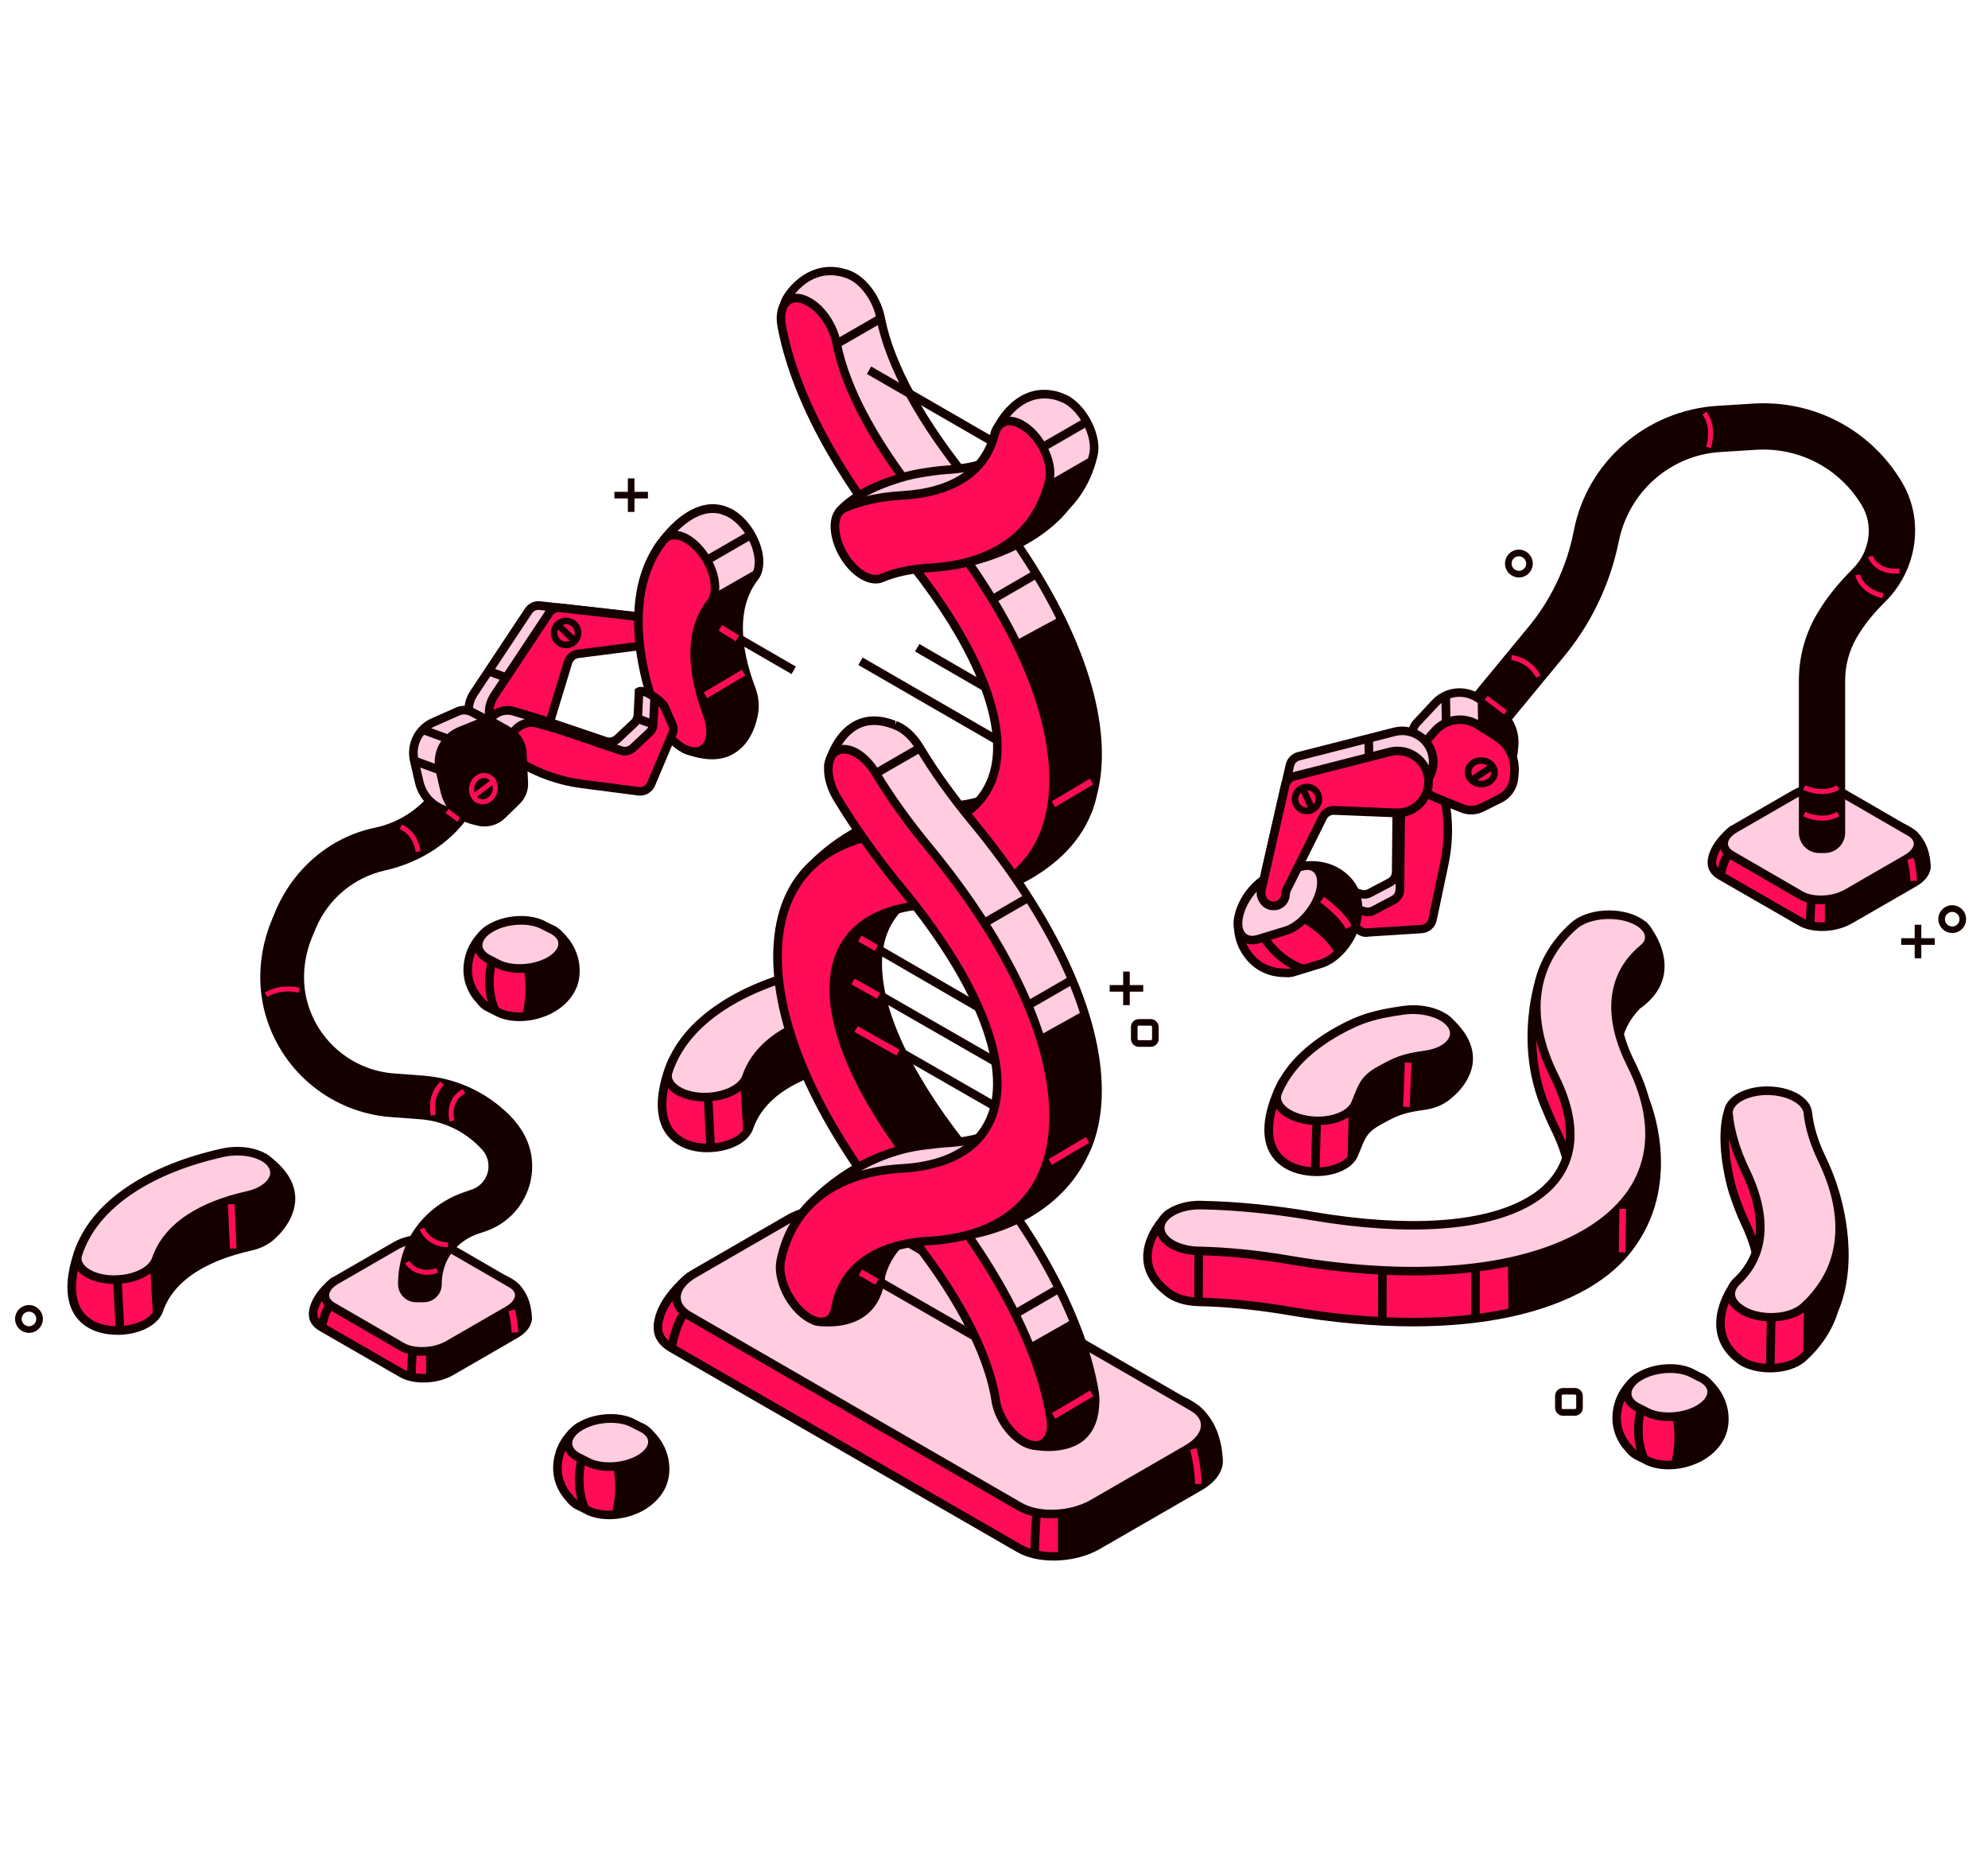 <svg xmlns="http://www.w3.org/2000/svg" xmlns:xlink="http://www.w3.org/1999/xlink" id="content_1_" x="0px" y="0px" viewBox="0 0 286.14 269.59" style="enable-background:new 0 0 286.14 269.59;" xml:space="preserve"><style type="text/css">	.st0{fill:#FE0C58;}	.st1{fill:#150000;}	.st2{fill:#FFCCE0;}</style><g id="illustration">	<g id="XMLID_2257_">		<g id="XMLID_2261_">			<g id="XMLID_2263_">				<path id="XMLID_362_" class="st0" d="M101.96,165.21L101.96,165.21c-1.93,0.02-3.58-0.52-4.56-1.35l-0.02,0.01     c-4.29-3.34-0.63-11.12-0.63-11.12l9.16-4.84l17.25-7.46c7.91,5.7,0.62,11.35,0.62,11.35l-0.01-0.01     c-0.67,0.56-1.6,1.03-2.77,1.29c-3.31,0.74-6.11,1.83-8.3,3.26c-2.47,1.61-4.1,3.61-4.89,5.92     C107.27,163.91,104.83,165.17,101.96,165.21z"></path>				<path id="XMLID_363_" class="st1" d="M101.85,165.82c-1.75,0-3.35-0.43-4.47-1.21l0,0l-0.37-0.26     c-4.63-3.61-0.97-11.54-0.81-11.87l0.09-0.19l9.34-4.94l17.61-7.62l0.28,0.21c2.58,1.86,3.9,3.93,3.94,6.16     c0.06,3.54-3.16,6.08-3.3,6.19l-0.32,0.25l-0.01-0.01c-0.74,0.53-1.66,0.92-2.69,1.15c-3.27,0.74-5.99,1.8-8.1,3.17     c-2.33,1.52-3.89,3.41-4.64,5.6c-0.66,1.94-3.31,3.32-6.44,3.36l0,0C101.93,165.82,101.89,165.82,101.85,165.82z M101.96,164.59     l0.01,0.62L101.96,164.59c2.54-0.03,4.81-1.11,5.29-2.52c0.84-2.46,2.57-4.56,5.13-6.24c2.23-1.45,5.09-2.58,8.5-3.34     c1.01-0.23,1.87-0.63,2.51-1.16l0.32-0.27l0,0c0.74-0.67,2.57-2.59,2.52-4.94c-0.03-1.74-1.09-3.41-3.15-4.96l-16.92,7.32     l-8.93,4.72c-0.48,1.12-2.83,7.07,0.23,9.93l0.35,0.26c0.9,0.76,2.4,1.2,4.04,1.2C101.89,164.59,101.92,164.59,101.96,164.59z"></path>			</g>			<g id="XMLID_2262_">				<path id="XMLID_356_" class="st2" d="M103.99,144.8c3.5-2.29,7.87-4.01,12.93-5.16c3.18-0.72,6.6,0.22,7.4,2.07l0,0     c0.71,1.63-0.88,3.42-3.69,4.05c-3.31,0.74-6.11,1.83-8.3,3.26c-2.47,1.61-4.1,3.61-4.89,5.92c-0.56,1.65-3,2.91-5.87,2.94h0     c-3.42,0.04-6.03-1.67-5.4-3.63C97.33,150.64,99.94,147.45,103.99,144.8z"></path>				<path id="XMLID_359_" class="st1" d="M101.46,158.51c-2.41,0-4.49-0.8-5.46-2.11c-0.53-0.72-0.67-1.53-0.41-2.33     c1.22-3.79,3.93-7.08,8.07-9.78l0,0c3.53-2.31,7.95-4.07,13.13-5.24c3.54-0.8,7.17,0.29,8.1,2.43c0.32,0.74,0.29,1.53-0.09,2.28     c-0.62,1.23-2.09,2.18-4.03,2.61c-3.27,0.73-5.99,1.8-8.09,3.17c-2.33,1.52-3.89,3.41-4.64,5.6c-0.66,1.94-3.31,3.32-6.44,3.36     C101.54,158.51,101.5,158.51,101.46,158.51z M104.33,145.32c-3.89,2.54-6.43,5.61-7.56,9.12c-0.14,0.43-0.06,0.82,0.23,1.22     c0.73,0.98,2.58,1.67,4.57,1.6c2.54-0.03,4.81-1.11,5.29-2.52c0.84-2.46,2.57-4.56,5.13-6.24c2.23-1.45,5.09-2.58,8.5-3.34     c1.56-0.35,2.75-1.09,3.2-1.97c0.21-0.42,0.23-0.83,0.06-1.23c-0.68-1.57-3.81-2.37-6.69-1.72     C112.02,141.39,107.74,143.1,104.33,145.32L104.33,145.32z"></path>			</g>		</g>		<g id="XMLID_2260_">			<polygon id="XMLID_462_" class="st1" points="106.59,156.27 107.02,163.47 108.47,160.8 109.73,158.94 112.72,156.34     117.14,154.2 121.77,152.87 123.79,151.8 125.25,150.3 126.48,148.15 126.79,145.45 126.4,143.94 125.06,142.11 124.48,142.49     123.79,144.45 121.02,145.67 118.2,146.59 113.02,148.6 109.34,151.62 107.44,154.95    "></polygon>		</g>		<g id="XMLID_2259_">							<rect id="XMLID_358_" x="101.51" y="157.65" transform="matrix(0.999 -0.053 0.053 0.999 -8.481 5.692)" class="st1" width="1.24" height="7.33"></rect>		</g>		<g id="XMLID_2258_">							<rect id="XMLID_357_" x="117.89" y="147.05" transform="matrix(0.999 -0.044 0.044 0.999 -6.468 5.329)" class="st0" width="0.95" height="6.38"></rect>		</g>	</g>	<g id="XMLID_2248_">		<g id="XMLID_2092_">			<g id="XMLID_2097_">				<path id="XMLID_352_" class="st0" d="M175.35,209.78c-0.13-1.78-0.75-6.13-4.98-8.05l-1.69,2.96l-46.33-26.75     c-2.89-1.67-7.94-1.46-11.28,0.47l-11.09,6.4L99,183.93c-4.68,3.96-4.3,7.21-4.3,7.21h0c-0.01,1.07,0.63,2.09,1.94,2.85     l50.1,28.86c2.89,1.67,7.94,1.46,11.28-0.47l14.61-8.43c1.65-0.95,2.56-2.14,2.73-3.3C175.37,210.64,175.4,210.05,175.35,209.78     z"></path>				<path id="XMLID_353_" class="st1" d="M151.65,224.58c-1.95,0-3.81-0.39-5.21-1.2l-50.1-28.86c-1.46-0.85-2.26-2.05-2.25-3.39     c-0.01-0.07-0.35-3.55,4.52-7.68l0.41-0.35l1.05,0.93l10.71-6.18c3.5-2.02,8.84-2.23,11.9-0.47l45.79,26.44l1.66-2.91l0.51,0.23     c3.18,1.44,5.03,4.39,5.34,8.54c0.06,0.34,0.03,0.87,0.02,0.98c-0.21,1.46-1.28,2.79-3.04,3.8l-14.61,8.43     C156.43,224.02,153.98,224.58,151.65,224.58z M99,184.76c-3.9,3.49-3.69,6.29-3.68,6.32c0,0.96,0.56,1.76,1.64,2.38l50.1,28.86     c2.72,1.57,7.5,1.36,10.66-0.47l14.61-8.43c1.4-0.81,2.28-1.85,2.43-2.85c0.01-0.2,0.01-0.54-0.01-0.66l-0.01-0.07     c-0.18-2.44-1.05-5.63-4.12-7.29l-1.7,2.99l-46.87-27.06c-2.72-1.57-7.5-1.36-10.66,0.47l-11.48,6.63L99,184.76z"></path>			</g>			<g id="XMLID_2098_">				<path id="XMLID_461_" class="st1" d="M158.03,222.4l14.61-8.43c1.65-0.95,2.56-2.14,2.73-3.3c0,0,0.03-0.59-0.02-0.87     c-0.13-1.78-0.75-6.13-4.98-8.05l-1.69,2.96l-3.08-1.78l-13.33,10.66v10.39C154.3,223.88,156.37,223.35,158.03,222.4z"></path>			</g>			<g id="XMLID_2093_">				<path id="XMLID_345_" class="st2" d="M146.78,216.83l-47.6-27.48c-2.69-1.55-2.36-4.27,0.75-6.07l13.61-7.86     c3.11-1.8,7.81-1.99,10.51-0.44l47.6,27.48c2.69,1.55,2.36,4.27-0.75,6.07l-13.61,7.86     C154.18,218.18,149.48,218.38,146.78,216.83z"></path>				<path id="XMLID_349_" class="st1" d="M151.36,218.5c-1.82,0-3.56-0.38-4.88-1.14l-47.6-27.48c-1.37-0.79-2.13-1.92-2.13-3.17     c0-1.46,1.05-2.91,2.88-3.97l13.61-7.86c3.33-1.92,8.22-2.12,11.13-0.44l47.6,27.48c1.37,0.79,2.13,1.92,2.13,3.17     c0,1.46-1.05,2.91-2.88,3.97l-13.61,7.86C155.79,217.97,153.52,218.5,151.36,218.5z M147.09,216.29     c2.52,1.46,6.96,1.26,9.89-0.43l13.61-7.86c1.44-0.83,2.26-1.89,2.26-2.9c0-0.8-0.52-1.53-1.51-2.1l-47.6-27.48     c-2.52-1.45-6.95-1.26-9.89,0.44l-13.61,7.86c-1.44,0.83-2.26,1.89-2.26,2.9c0,0.8,0.52,1.53,1.51,2.1L147.09,216.29     L147.09,216.29z"></path>			</g>			<g id="XMLID_2094_">				<path id="XMLID_348_" class="st1" d="M97.25,194.09l-1.22-0.21c0.03-0.15,0.63-3.63,2.04-5.37l0.96,0.78     C97.83,190.78,97.26,194.06,97.25,194.09z"></path>			</g>			<g id="XMLID_2095_">				<path id="XMLID_347_" class="st1" d="M149.54,223.68l-1.24-0.01c0.02-2.58,0.28-6,0.28-6.04l1.23,0.09     C149.82,217.76,149.56,221.14,149.54,223.68z"></path>			</g>			<g id="XMLID_2096_">				<path id="XMLID_346_" class="st0" d="M172.02,213.57c-0.11-2.81-0.72-4.89-0.73-4.91l0.91-0.27c0.03,0.09,0.64,2.21,0.77,5.14     L172.02,213.57z"></path>			</g>		</g>		<g id="XMLID_2087_">			<g id="XMLID_2069_">				<g id="XMLID_2037_">					<g id="XMLID_2051_">						<path id="XMLID_341_" class="st2" d="M157.55,200.41c-1.6-9.94-7.74-21.86-17.51-33.7c-8.84-10.71-13.71-20.66-13.71-28.02       c0-7.36,4.87-11.69,13.75-12.2c0.37-0.02,0.73-0.07,1.09-0.1l-0.48,2.48c0,0,13.92-3.11,16.53-14.36l-0.01,0       c0.5-1.81,0.76-3.8,0.76-5.98c0-10.92-6.36-24.64-17.93-38.66c-7.36-8.92-11.97-17.32-13.3-24.13       c-0.47-2.38-2.02-4.82-3.91-5.91c0,0-0.35-0.19-0.47-0.25c0,0-0.59-0.24-0.85-0.3c-5.33-1.59-8.66,3.68-8.63,4.52       c0,0.1-0.04,0.2,0.02,0.28l1.54,1.93l2.5,2.06c2.4,9.02,5.37,19.41,13.91,29.76c8.84,10.71,19.02,26.02,19.02,26.02       c0,7.36-4.87,11.69-13.75,12.2c-1.92,0.11-3.68,0.39-5.31,0.81l0-0.02c-8.49,1.69-13.87,7.59-13.87,7.59l2.14,3.29       c-0.56,1.89-3.97,8.21-3.97,10.51c0,10.92,7.12,22.47,18.69,36.49c7.67,9.29,10.84,14.72,11.9,21.69       c0.16,1.02,0.76,1.94,1.33,2.89l1.17,2.56l-0.67,2.47l1.15,3.64c0,0,8.75,2.01,8.92-6.22c0-0.07,0.01-0.14,0.01-0.21       c0,0,0-0.01,0-0.01C157.64,201.54,157.62,200.81,157.55,200.41z"></path>						<path id="XMLID_342_" class="st1" d="M150.91,208.82c-1.3,0-2.26-0.22-2.35-0.23l-0.34-0.08l-1.31-4.15l0.66-2.43l-1.18-2.52       c-0.55-0.9-1.12-1.83-1.28-2.89c-1-6.62-3.86-11.81-11.77-21.39c-13.37-16.2-18.83-26.89-18.83-36.88       c0-1.64,1.42-4.77,2.67-7.53c0.52-1.14,1.01-2.22,1.24-2.89l-2.24-3.44l0.32-0.35c0.23-0.25,5.62-6.07,14.21-7.78l0.31-0.06       c1.62-0.39,3.32-0.64,5.08-0.75c8.42-0.48,13.08-4.53,13.17-11.39c-1.1-1.65-10.64-15.83-18.88-25.81       c-8.85-10.72-11.83-21.72-13.97-29.8l-2.44-2.02l-1.54-1.93c-0.21-0.26-0.17-0.54-0.16-0.64c-0.03-0.78,1.12-2.57,2.7-3.8       c1.41-1.1,3.72-2.22,6.72-1.33c0.26,0.05,0.81,0.27,0.91,0.32c0.16,0.07,0.53,0.28,0.53,0.28c2.01,1.16,3.7,3.7,4.22,6.33       c1.32,6.77,5.88,15.02,13.17,23.85c11.65,14.12,18.07,27.99,18.07,39.05c0,2.09-0.24,4.07-0.72,5.89l-0.05,0.23       c-2.67,11.5-16.41,14.7-17,14.83l-0.92,0.21l0.5-2.59c-0.1,0.01-0.19,0.01-0.29,0.02c-8.49,0.49-13.17,4.6-13.17,11.58       c0,7.21,4.82,17.03,13.57,27.63c9.76,11.82,16.02,23.89,17.64,34v0c0.07,0.44,0.09,1.18,0.09,1.21l0,0.05l-0.01,0.06l0,0       c0,0,0,0.06-0.01,0.12c-0.05,2.53-0.86,4.41-2.4,5.62C154.32,208.54,152.4,208.82,150.91,208.82z M149.18,207.44       c0.99,0.16,3.94,0.46,5.9-1.07c1.23-0.96,1.88-2.52,1.92-4.63l0.01-0.22c0-0.17-0.03-0.73-0.08-1.03l0,0       c-1.59-9.89-7.76-21.75-17.38-33.41c-8.93-10.82-13.85-20.91-13.85-28.41c0-7.73,5.09-12.28,14.33-12.81       c0.25-0.01,0.48-0.04,0.72-0.06l1.17-0.11l-0.44,2.31c3.02-0.9,12.5-4.38,14.95-12.92l-0.01,0l0.19-0.75       c0.49-1.79,0.74-3.74,0.74-5.81c0-10.78-6.32-24.37-17.78-38.27c-7.43-9-12.07-17.44-13.43-24.4       c-0.44-2.26-1.93-4.52-3.61-5.49l0,0c0,0-0.32-0.17-0.43-0.22c-0.19-0.08-0.57-0.22-0.72-0.25c-1.84-0.55-3.55-0.29-5.13,0.73       c-1.75,1.14-2.7,2.83-2.75,3.19c0,0.01,0,0.02,0,0.03l1.39,1.74l2.61,2.14l0.05,0.19c2.12,7.99,5.03,18.92,13.78,29.52       c8.76,10.61,18.96,25.92,19.06,26.07l0.1,0.16v0.19c0,7.73-5.09,12.28-14.33,12.81c-1.8,0.1-3.55,0.37-5.19,0.79l-0.65,0.17       l-0.01-0.04c-6.7,1.53-11.34,5.71-12.58,6.93l2.03,3.11l-0.08,0.27c-0.21,0.7-0.75,1.91-1.39,3.31       c-1.08,2.39-2.56,5.66-2.56,7.02c0,9.68,5.37,20.13,18.55,36.09c8.07,9.78,10.99,15.12,12.04,21.99       c0.12,0.82,0.6,1.6,1.11,2.43l0.14,0.23l1.29,2.82l-0.68,2.51L149.18,207.44z"></path>					</g>					<g id="XMLID_00000085932634037050172150000014099819203138984125_">						<g id="XMLID_2022_">							<path id="XMLID_329_" class="st0" d="M147.04,207.33L147.04,207.33c-1.81-1.15-3.39-3.53-3.73-5.77        c-1.06-6.97-5.81-15.92-13.48-25.21c-11.57-14.02-17.93-27.74-17.93-38.66c0-10.92,6.35-17.3,17.9-17.96        c8.88-0.51,13.75-4.84,13.75-12.2c0-7.36-4.87-17.31-13.71-28.02c-9.5-11.51-15.49-22.82-17.32-32.55        c-0.62-3.28,1.26-5.03,3.87-3.52l0.11,0.06c1.89,1.09,3.44,3.53,3.91,5.91c1.33,6.81,5.94,15.21,13.3,24.13        c11.57,14.02,17.93,27.74,17.93,38.66c0,10.92-6.35,17.3-17.9,17.96c-8.88,0.51-13.75,4.84-13.75,12.2        c0,7.36,4.87,17.31,13.71,28.02c9.77,11.84,15.91,23.76,17.51,33.7C151.75,207.4,149.71,209.03,147.04,207.33z"></path>							<path id="XMLID_338_" class="st1" d="M149.06,208.63c-0.73,0-1.54-0.26-2.34-0.78c-2-1.27-3.65-3.82-4.01-6.2        c-1.05-6.91-5.79-15.76-13.35-24.91c-11.65-14.12-18.07-27.99-18.07-39.05c0-11.3,6.56-17.9,18.48-18.58        c8.49-0.49,13.17-4.6,13.17-11.58c0-7.22-4.82-17.03-13.57-27.63c-9.55-11.57-15.58-22.92-17.45-32.83        c-0.36-1.93,0.07-3.55,1.16-4.33c0.96-0.68,2.28-0.62,3.62,0.16l0.11,0.06c2,1.16,3.69,3.7,4.21,6.33        c1.32,6.77,5.88,15.01,13.17,23.85c11.65,14.12,18.07,27.99,18.07,39.05c0,11.3-6.56,17.9-18.48,18.58        c-8.49,0.48-13.17,4.6-13.17,11.58c0,7.22,4.82,17.03,13.57,27.63c9.75,11.82,16.02,23.89,17.64,34        c0.31,1.94-0.16,3.48-1.29,4.22C150.1,208.49,149.6,208.63,149.06,208.63z M114.62,43.51c-0.31,0-0.59,0.08-0.83,0.25        c-0.69,0.49-0.94,1.64-0.66,3.09c1.83,9.7,7.78,20.86,17.19,32.27c8.93,10.82,13.85,20.91,13.85,28.41        c0,7.73-5.09,12.28-14.33,12.81c-11.16,0.64-17.31,6.8-17.31,17.34c0,10.78,6.32,24.37,17.79,38.27        c7.7,9.33,12.53,18.39,13.61,25.51c0.31,2.02,1.76,4.27,3.46,5.35l0,0c0.98,0.62,1.88,0.75,2.48,0.36        c0.7-0.46,0.98-1.58,0.75-2.99c-1.59-9.89-7.76-21.75-17.38-33.41c-8.93-10.82-13.85-20.91-13.85-28.41        c0-7.73,5.09-12.29,14.33-12.81c11.16-0.64,17.31-6.8,17.31-17.34c0-10.78-6.32-24.37-17.78-38.27        c-7.43-9-12.07-17.44-13.43-24.4c-0.44-2.26-1.93-4.52-3.61-5.49l-0.11-0.06C115.55,43.66,115.05,43.51,114.62,43.51z"></path>						</g>					</g>				</g>				<g id="XMLID_2061_">					<polygon id="XMLID_460_" class="st1" points="146.14,92.22 152.58,88.74 155.47,95.5 157.44,102.73 157.98,108.53       157.42,113.7 155.72,118.44 152.91,122.18 147.18,126.35 145.51,126.35 148.3,124.33 149.64,120.91 150.89,117.58       151.57,114.19 151.74,110.82 150.85,105.17 148.8,97.55      "></polygon>				</g>				<g id="XMLID_2062_">					<polygon id="XMLID_459_" class="st1" points="133.1,169.86 139.46,166.22 132.39,156.04 128.42,147.69 126.03,139.94       126.67,135.57 128.68,130.98 124.79,132.74 122.02,135.37 120.48,138.63 120,141.94 120.26,145.49 121.12,149.11       123.62,155.28 125.78,159.12      "></polygon>				</g>				<g id="XMLID_2063_">					<path id="XMLID_458_" class="st1" d="M148.08,193.42l6.36-3.61l1.97,5.59l0.67,2.59l0.47,2.43l-0.07,2.85l-0.46,1.57      c0,0-0.78,1.3-1.02,1.55c-0.24,0.24-1.73,1.2-1.73,1.2l-2.62,0.63l-1.5-0.19l1.17-1.92l-0.08-2.5l-0.83-4.59l-1.91-4.59      L148.08,193.42z"></path>				</g>				<g id="XMLID_2064_">											<rect id="XMLID_337_" x="119.92" y="46.96" transform="matrix(0.866 -0.5 0.5 0.866 -7.218 68.243)" class="st1" width="7.33" height="1.24"></rect>				</g>				<g id="XMLID_2065_">											<rect id="XMLID_336_" x="142.4" y="83.82" transform="matrix(0.865 -0.502 0.502 0.865 -22.651 84.662)" class="st1" width="7.33" height="1.24"></rect>				</g>				<g id="XMLID_2068_">											<rect id="XMLID_335_" x="145.98" y="186.46" transform="matrix(0.865 -0.502 0.502 0.865 -73.646 100.29)" class="st1" width="7.33" height="1.24"></rect>				</g>				<g id="XMLID_2066_">											<rect id="XMLID_334_" x="136.06" y="74.41" transform="matrix(0.866 -0.5 0.5 0.866 -18.79 80.008)" class="st1" width="7.33" height="1.24"></rect>				</g>				<g id="XMLID_2057_">											<rect id="XMLID_333_" x="151.2" y="113.71" transform="matrix(0.86 -0.51 0.51 0.86 -36.643 94.641)" class="st0" width="6.38" height="0.95"></rect>				</g>				<g id="XMLID_2071_">											<rect id="XMLID_332_" x="151.2" y="201.54" transform="matrix(0.861 -0.509 0.509 0.861 -81.364 106.791)" class="st0" width="6.38" height="0.95"></rect>				</g>			</g>			<g id="XMLID_2076_">									<rect id="XMLID_331_" x="136.27" y="90.44" transform="matrix(0.501 -0.866 0.866 0.501 -14.886 166.453)" class="st1" width="1.24" height="11.39"></rect>			</g>			<g id="XMLID_2075_">									<rect id="XMLID_330_" x="133.09" y="89.57" transform="matrix(0.5 -0.866 0.866 0.5 -20.571 166.17)" class="st1" width="1.24" height="22.67"></rect>			</g>		</g>		<g id="XMLID_2086_">			<g id="XMLID_2039_">				<g id="XMLID_2036_">					<g id="XMLID_2048_">						<g id="XMLID_2049_">							<path id="XMLID_325_" class="st2" d="M157.98,156.96c0-10.92-6.35-24.64-17.95-38.69c-3.04-3.69-5.61-7.28-7.67-10.71        c-0.97-1.61-2.29-2.78-3.54-3.21c0,0-0.05-0.02-0.08-0.03c-0.05-0.02-0.1-0.03-0.15-0.05c-7.27-2.79-9.31,5.64-9.31,5.64        l2.72,2.58l4.17,0.75l0.5,5.34c2.38,3.8,3.45,4.52,6.67,8.43c8.84,10.71,16.52,17.92,16.52,25.28        c0,7.36-4.87,11.69-13.73,12.19c-0.98,0.06-2.81,0.29-2.81,0.29c-10.58,1.11-17.27,9.09-17.27,9.09l3.67,0.57        c-0.43,1.02-0.78,2.11-1.03,3.27c-0.24,1.14-0.01,2.51,0.51,3.84l-0.56-0.14l-1.1,3.67v5.03c0,0.02,0,0.03,0.02,0.04        c0.49,0.09,8.5,1.4,9.21-6.6c1.26-4.56,5.07-7.49,10.97-8.38l1.51,2.57c0,0,11.95-1.36,16.82-11.82l0,0        C157.34,163.4,157.98,160.41,157.98,156.96z"></path>							<path id="XMLID_326_" class="st1" d="M119.29,190.89c-0.94,0-1.62-0.11-1.79-0.14l-0.51-0.09l-0.02-0.55l0.03-5.21l1.27-4.24        l0.03,0.01c-0.25-0.93-0.39-2.02-0.17-3.08c0.19-0.9,0.45-1.79,0.77-2.65l-3.99-0.62l0.7-0.84c0.28-0.33,6.98-8.18,17.68-9.3        c0.06-0.01,1.85-0.24,2.84-0.3c8.48-0.48,13.15-4.59,13.15-11.58c0-5.72-5.06-11.62-11.47-19.09        c-1.58-1.84-3.21-3.74-4.91-5.8c-1.01-1.23-1.81-2.14-2.51-2.93c-1.54-1.76-2.56-2.92-4.22-5.56l-0.08-0.12l-0.47-5.02        l-3.89-0.7l-3.12-2.96l0.08-0.35c0.04-0.17,1.07-4.3,4.27-5.98c1.7-0.89,3.67-0.92,5.86-0.09l0.08,0.02l-0.07,0.63l0.2-0.58        c1.43,0.5,2.84,1.77,3.86,3.48c2.06,3.43,4.62,7.01,7.61,10.64c11.66,14.13,18.09,28.01,18.09,39.08        c0,3.46-0.63,6.52-1.88,9.11l-0.05,0.1c-4.96,10.65-17.18,12.16-17.31,12.17l-0.4,0.05l-1.5-2.55        c-5.39,0.91-8.86,3.61-10.04,7.81c-0.23,2.5-1.17,4.4-2.8,5.64C122.9,190.61,120.78,190.89,119.29,190.89z M118.2,189.6        c1.1,0.11,3.74,0.19,5.68-1.29c1.35-1.03,2.13-2.65,2.32-4.83l0.02-0.11c1.34-4.85,5.31-7.9,11.47-8.82l0.41-0.06l1.51,2.57        c2.05-0.35,11.57-2.4,15.81-11.14l0,0l0.13-0.28c1.2-2.44,1.81-5.36,1.81-8.67c0-10.78-6.32-24.38-17.8-38.29        c-3.03-3.67-5.63-7.3-7.72-10.79c-0.87-1.44-2.07-2.55-3.21-2.95l-0.24-0.09c-1.84-0.7-3.47-0.7-4.84,0.03        c-2.23,1.17-3.25,3.89-3.55,4.84l2.32,2.2l4.45,0.8l0.53,5.66c1.56,2.47,2.54,3.6,4.02,5.28c0.7,0.8,1.51,1.72,2.53,2.96        c1.69,2.04,3.32,3.94,4.89,5.78c6.58,7.66,11.77,13.72,11.77,19.9c0,7.73-5.08,12.28-14.31,12.81        c-0.94,0.05-2.74,0.29-2.76,0.29c-8.21,0.86-14.07,6.01-16.1,8.04l3.3,0.52l-0.31,0.73c-0.43,1.03-0.77,2.09-0.99,3.16        c-0.2,0.95-0.03,2.19,0.48,3.48l0.45,1.13l-1.16-0.3l-0.9,3.01V189.6z"></path>						</g>						<g id="XMLID_2050_">							<path id="XMLID_321_" class="st2" d="M124.58,75.78c0.14,0.14,1.33-0.01,2.82-0.26c0.16,0.33,0.33,0.65,0.54,0.97        c1.53,2.4,3.77,3.67,5.29,3.03c1.85-0.79,4.06-1.26,6.59-1.43l-1.46,3.02c0,0,9.79-1.67,15.04-8.21l0.13-0.16        c1.85-1.93,3.15-4.35,3.84-7.23c0.62-2.57-1.27-6.49-3.87-7.99c0,0-1.15-0.52-1.47-0.56c-5.55-1.48-8.33,4.4-8.33,4.4        l2.41,2.58l0.24,0.15c-2.33,2.07-5.75,3.29-10.2,3.55c-1.07,0.06-2.67,0.31-3.73,0.49c-0.66,0.11-1.32,0.25-1.97,0.42        c-6.81,1.87-9.2,4.55-9.64,5.11c-0.04,0.06-0.03,0.13,0.04,0.16C121.45,74.09,124.23,75.43,124.58,75.78z"></path>							<path id="XMLID_322_" class="st1" d="M137.28,81.91l1.51-3.12c-2.02,0.21-3.81,0.65-5.32,1.29c-1.82,0.77-4.36-0.6-6.06-3.27        c-0.12-0.19-0.24-0.39-0.36-0.62c-2.38,0.38-2.65,0.27-2.9,0.02c-0.2-0.17-1.49-0.86-3.57-1.85l-0.27-0.13l-0.13-0.36        c-0.05-0.21,0-0.44,0.14-0.61c0.6-0.77,3.11-3.44,9.96-5.32c0.6-0.16,1.26-0.31,2.03-0.44c1.14-0.19,2.72-0.43,3.8-0.49        c3.93-0.22,7.05-1.21,9.28-2.94l-2.43-2.6l0.18-0.38c0.03-0.06,3.07-6.32,9.05-4.74c0.29,0.04,1.19,0.43,1.56,0.6        c2.88,1.66,4.9,5.87,4.22,8.7c-0.72,2.98-2.06,5.5-4,7.52l-0.09,0.12c-5.34,6.64-15.01,8.36-15.42,8.43L137.28,81.91z         M140.84,77.4l-1.37,2.83c2.74-0.68,9.48-2.78,13.45-7.72l0.13-0.16c1.82-1.89,3.06-4.23,3.72-6.99        c0.56-2.32-1.21-5.95-3.58-7.31c-0.45-0.2-1.09-0.46-1.25-0.49c-4.29-1.14-6.79,2.51-7.49,3.69l2.05,2.19l0.87,0.54        l-0.62,0.55c-2.47,2.2-6.02,3.44-10.57,3.7c-1.02,0.06-2.56,0.29-3.66,0.48c-0.73,0.12-1.35,0.26-1.91,0.41        c-5.4,1.48-7.92,3.46-8.88,4.41c1.66,0.8,2.71,1.36,3.13,1.67c0.19-0.01,0.76-0.02,2.43-0.3l0.45-0.08l0.2,0.41        c0.15,0.31,0.31,0.61,0.5,0.91c1.33,2.08,3.32,3.31,4.53,2.79c1.91-0.81,4.19-1.31,6.79-1.48L140.84,77.4z"></path>						</g>					</g>					<g id="XMLID_00000121271838090322840600000012864263004272540320_">						<g id="XMLID_00000145756454310777087020000008142695191516924852_">							<path id="XMLID_317_" class="st0" d="M133.7,121.94c-3.04-3.69-5.61-7.28-7.67-10.71c-1.35-2.26-3.4-3.65-4.96-3.38l0,0        c-2.21,0.38-2.47,3.83-0.56,7.02c2.57,4.27,5.69,8.66,9.33,13.07c8.84,10.71,13.7,20.66,13.7,28.02        c0,7.36-4.87,11.69-13.73,12.19c-9.65,0.55-15.76,5.28-17.43,13.23c-0.57,2.72,1.41,6.76,4.12,8.32l0,0        c1.78,1.03,3.39,0.54,3.71-1.31c1-5.84,5.78-9.36,13.53-9.8c11.54-0.66,17.9-7.03,17.9-17.96        C151.64,149.71,145.29,135.99,133.7,121.94z"></path>							<path id="XMLID_318_" class="st1" d="M118.23,190.85c-0.64,0-1.34-0.21-2.04-0.61c-2.94-1.7-5.04-5.98-4.41-8.99        c1.74-8.28,8.14-13.16,18-13.72c8.48-0.48,13.15-4.6,13.15-11.58c0-7.21-4.82-17.02-13.56-27.62        c-3.62-4.39-6.78-8.82-9.39-13.15c-1.35-2.25-1.75-4.75-1-6.37c0.4-0.86,1.1-1.42,1.98-1.57c1.84-0.31,4.08,1.16,5.59,3.67        c2.06,3.43,4.62,7.01,7.61,10.63l0,0c11.66,14.14,18.09,28.01,18.09,39.08c0,11.3-6.57,17.9-18.49,18.58        c-7.4,0.42-12,3.72-12.96,9.29c-0.17,1-0.69,1.75-1.46,2.11C119.01,190.77,118.63,190.85,118.23,190.85z M121.47,108.44        c-0.1,0-0.2,0.01-0.3,0.02c-0.48,0.08-0.84,0.38-1.07,0.87c-0.47,1.03-0.37,3.05,0.94,5.22c2.57,4.28,5.69,8.65,9.28,13        c8.93,10.82,13.84,20.91,13.84,28.41c0,7.73-5.08,12.28-14.31,12.81c-9.26,0.53-15.24,5.05-16.86,12.74        c-0.52,2.45,1.38,6.25,3.82,7.66c0.77,0.44,1.51,0.56,2.02,0.32c0.51-0.24,0.7-0.79,0.77-1.2        c1.06-6.19,6.07-9.86,14.11-10.32c11.17-0.64,17.32-6.79,17.32-17.34c0-10.78-6.32-24.38-17.8-38.29l0,0        c-3.03-3.67-5.63-7.3-7.72-10.79C124.38,109.69,122.74,108.44,121.47,108.44z"></path>						</g>						<g id="XMLID_00000047031997088522141500000008878692814734889860_">							<path id="XMLID_299_" class="st0" d="M121.59,80.16c1.53,2.4,3.77,3.67,5.29,3.03c1.91-0.81,4.2-1.3,6.84-1.45        c9.48-0.54,15.47-4.94,17.3-12.56c0.62-2.57-1.27-6.49-3.87-7.99l-0.11-0.06c-1.89-1.09-3.44-0.44-3.91,1.4        c-1.33,5.27-5.94,8.35-13.33,8.77c-3.17,0.18-5.94,0.8-8.3,1.82C119.68,73.91,119.75,77.27,121.59,80.16L121.59,80.16z"></path>							<path id="XMLID_314_" class="st1" d="M126.04,83.97c-1.65,0-3.6-1.31-4.97-3.48h0c-1.31-2.06-1.83-4.47-1.32-6.14        c0.26-0.86,0.79-1.49,1.51-1.8c2.44-1.06,5.31-1.69,8.51-1.87c7.08-0.4,11.5-3.28,12.77-8.31c0.27-1.06,0.87-1.84,1.7-2.19        c0.9-0.38,2-0.24,3.11,0.4l0.11,0.07c2.82,1.63,4.85,5.84,4.17,8.67c-1.92,7.97-8.1,12.47-17.87,13.03        c-2.55,0.14-4.78,0.62-6.64,1.41C126.79,83.9,126.42,83.97,126.04,83.97z M122.11,79.83c1.33,2.08,3.31,3.3,4.53,2.79        c1.99-0.84,4.36-1.35,7.05-1.5c9.17-0.52,14.96-4.7,16.74-12.08c0.56-2.33-1.21-5.95-3.58-7.31l-0.11-0.07        c-0.76-0.44-1.48-0.56-2.01-0.33c-0.6,0.25-0.87,0.87-0.99,1.35c-1.42,5.61-6.22,8.8-13.89,9.24        c-3.06,0.17-5.78,0.77-8.09,1.77c-0.38,0.17-0.66,0.51-0.82,1.03C120.53,76.03,121,78.09,122.11,79.83L122.11,79.83z"></path>						</g>					</g>				</g>				<g id="XMLID_2040_">					<polygon id="XMLID_457_" class="st1" points="151.03,69.18 157.37,65.51 156.47,68.24 153.96,72.26 150.66,75.61 146.43,78.32       147.13,76.28 149.72,73.19 150.3,70.6      "></polygon>				</g>				<g id="XMLID_2044_">					<polygon id="XMLID_456_" class="st1" points="149.61,149.02 155.99,145.46 157.32,150.55 157.98,157.87 157.35,162.47       155.41,167.27 153.11,170.49 148.77,174.17 143.63,176.64 143.31,176.17 146.47,174.32 149.64,169.86 151.64,163.88       151.64,157.12 150.64,151.62      "></polygon>				</g>				<g id="XMLID_2045_">					<polygon id="XMLID_455_" class="st1" points="119.5,189.77 121.02,190.23 124.24,188.81 125.94,186.78 127.1,182.66       128.67,179.43 126.02,180.49 123.34,182.38 121.6,184.54 120.63,186.63 120.21,188.39      "></polygon>				</g>				<g id="XMLID_2047_">											<rect id="XMLID_313_" x="125.54" y="108.78" transform="matrix(0.866 -0.5 0.5 0.866 -37.407 79.355)" class="st1" width="7.33" height="1.24"></rect>				</g>				<g id="XMLID_2052_">											<rect id="XMLID_312_" x="147.48" y="142.13" transform="matrix(0.866 -0.5 0.5 0.866 -51.148 94.806)" class="st1" width="7.33" height="1.24"></rect>				</g>				<g id="XMLID_2053_">											<rect id="XMLID_311_" x="141.14" y="130.31" transform="matrix(0.866 -0.5 0.5 0.866 -46.087 90.046)" class="st1" width="7.33" height="1.24"></rect>				</g>				<g id="XMLID_2054_">											<rect id="XMLID_310_" x="149.6" y="61.81" transform="matrix(0.866 -0.5 0.5 0.866 -10.668 85.084)" class="st1" width="7.33" height="1.24"></rect>				</g>				<g id="XMLID_2059_">											<rect id="XMLID_309_" x="150.71" y="165.05" transform="matrix(0.861 -0.509 0.509 0.861 -62.858 101.423)" class="st0" width="6.24" height="0.95"></rect>				</g>			</g>			<g id="XMLID_2070_">									<rect id="XMLID_308_" x="133.33" y="48.25" transform="matrix(0.5 -0.866 0.866 0.5 16.325 145.156)" class="st1" width="1.24" height="20.37"></rect>			</g>			<g id="XMLID_2077_">				<g id="XMLID_2072_">											<rect id="XMLID_307_" x="132.41" y="131.12" transform="matrix(0.501 -0.865 0.865 0.501 -55.109 185.149)" class="st1" width="1.24" height="18.51"></rect>				</g>				<g id="XMLID_2073_">											<rect id="XMLID_306_" x="133.32" y="136.95" transform="matrix(0.498 -0.867 0.867 0.498 -60.684 190.082)" class="st1" width="1.24" height="21.09"></rect>				</g>				<g id="XMLID_2067_">											<rect id="XMLID_305_" x="133.32" y="143.41" transform="matrix(0.498 -0.867 0.867 0.498 -66.288 193.323)" class="st1" width="1.24" height="21.09"></rect>				</g>				<g id="XMLID_2081_">											<rect id="XMLID_304_" x="124.22" y="140.22" transform="matrix(0.487 -0.873 0.873 0.487 -60.359 181.829)" class="st0" width="0.95" height="4.22"></rect>				</g>				<g id="XMLID_2079_">											<rect id="XMLID_303_" x="125.78" y="146.3" transform="matrix(0.491 -0.871 0.871 0.491 -66.193 186.226)" class="st0" width="0.95" height="6.92"></rect>				</g>				<g id="XMLID_2080_">											<rect id="XMLID_302_" x="124.55" y="134.35" transform="matrix(0.501 -0.865 0.865 0.501 -55.095 175.887)" class="st0" width="0.95" height="2.76"></rect>				</g>			</g>			<g id="XMLID_2083_">				<g id="XMLID_2074_">											<rect id="XMLID_301_" x="131.94" y="179.02" transform="matrix(0.498 -0.867 0.867 0.498 -96.469 209.17)" class="st1" width="1.24" height="17.89"></rect>				</g>				<g id="XMLID_2082_">											<rect id="XMLID_300_" x="124.64" y="182.38" transform="matrix(0.501 -0.865 0.865 0.501 -96.606 199.952)" class="st0" width="0.95" height="2.76"></rect>				</g>			</g>		</g>	</g>	<g id="XMLID_2156_">		<g id="XMLID_2160_">			<g id="XMLID_2162_">				<path id="XMLID_295_" class="st0" d="M16.99,191.47L16.99,191.47c-1.93,0.02-3.58-0.52-4.56-1.35l-0.02,0.01     c-4.29-3.34-0.63-11.12-0.63-11.12l9.16-4.84l17.25-7.46c7.91,5.7,0.62,11.36,0.62,11.36l-0.01-0.01     c-0.67,0.56-1.6,1.03-2.77,1.29c-3.31,0.74-6.11,1.83-8.3,3.26c-2.47,1.61-4.1,3.61-4.89,5.92     C22.3,190.17,19.86,191.44,16.99,191.47z"></path>				<path id="XMLID_296_" class="st1" d="M16.87,192.09c-1.75,0-3.34-0.44-4.47-1.21l0,0l-0.36-0.25     c-4.63-3.61-0.97-11.54-0.81-11.87l0.09-0.19l9.34-4.93l17.61-7.62l0.29,0.21c2.58,1.86,3.9,3.93,3.94,6.16     c0.06,3.54-3.16,6.08-3.3,6.19l-0.32,0.25l-0.01-0.01c-0.73,0.52-1.66,0.92-2.69,1.15c-3.27,0.73-5.99,1.8-8.09,3.17     c-2.33,1.52-3.89,3.41-4.64,5.6c-0.66,1.94-3.31,3.32-6.44,3.36h-0.01C16.95,192.09,16.91,192.09,16.87,192.09z M12.49,189.39     l0.34,0.26c0.92,0.77,2.44,1.24,4.15,1.2h0c2.53-0.03,4.81-1.11,5.29-2.52c0.84-2.46,2.57-4.56,5.13-6.24     c2.23-1.45,5.09-2.58,8.5-3.34c1.01-0.23,1.87-0.63,2.51-1.16l0.32-0.27l0,0c0.74-0.67,2.57-2.59,2.52-4.94     c-0.03-1.74-1.09-3.41-3.15-4.96l-16.92,7.32l-8.93,4.72C11.78,180.58,9.43,186.54,12.49,189.39z"></path>			</g>			<g id="XMLID_2161_">				<path id="XMLID_289_" class="st2" d="M19.02,171.07c3.5-2.29,7.87-4.01,12.93-5.16c3.18-0.72,6.6,0.22,7.4,2.07l0,0     c0.71,1.63-0.88,3.42-3.69,4.05c-3.31,0.74-6.11,1.83-8.3,3.26c-2.47,1.61-4.1,3.61-4.89,5.92c-0.56,1.65-3,2.91-5.87,2.94h0     c-3.42,0.04-6.03-1.67-5.4-3.63C12.36,176.91,14.97,173.71,19.02,171.07z"></path>				<path id="XMLID_292_" class="st1" d="M16.48,184.77c-2.41,0-4.49-0.8-5.46-2.11c-0.53-0.72-0.67-1.53-0.41-2.33     c1.22-3.79,3.93-7.08,8.07-9.78c3.53-2.3,7.95-4.07,13.13-5.24c3.54-0.8,7.17,0.29,8.1,2.43c0.32,0.74,0.29,1.53-0.09,2.28     c-0.62,1.23-2.09,2.18-4.03,2.61c-3.27,0.74-5.99,1.8-8.09,3.17c-2.33,1.52-3.89,3.41-4.64,5.6c-0.66,1.94-3.31,3.33-6.44,3.36     C16.57,184.77,16.53,184.77,16.48,184.77z M19.36,171.59c-3.89,2.54-6.43,5.61-7.56,9.12c-0.14,0.43-0.06,0.82,0.23,1.22     c0.73,0.98,2.55,1.67,4.57,1.6c2.54-0.03,4.81-1.11,5.29-2.52c0.84-2.46,2.57-4.56,5.13-6.24c2.22-1.45,5.08-2.58,8.5-3.34     c1.56-0.35,2.75-1.09,3.2-1.97c0.21-0.42,0.23-0.83,0.06-1.23c-0.68-1.57-3.8-2.37-6.69-1.72     C27.05,167.66,22.76,169.36,19.36,171.59L19.36,171.59z"></path>			</g>		</g>		<g id="XMLID_2159_">			<polygon id="XMLID_454_" class="st1" points="21.62,182.54 22.05,189.73 23.5,187.06 24.76,185.2 27.75,182.61 32.17,180.46     36.8,179.14 38.82,178.07 40.28,176.57 41.51,174.42 41.82,171.72 41.43,170.21 40.09,168.37 39.51,168.76 38.82,170.72     36.05,171.93 33.23,172.85 28.05,174.86 24.37,177.89 22.47,181.21    "></polygon>		</g>		<g id="XMLID_2158_">							<rect id="XMLID_291_" x="16.54" y="183.91" transform="matrix(0.999 -0.053 0.053 0.999 -10.008 1.186)" class="st1" width="1.24" height="7.33"></rect>		</g>		<g id="XMLID_2157_">							<rect id="XMLID_290_" x="32.92" y="173.31" transform="matrix(0.999 -0.044 0.044 0.999 -7.701 1.633)" class="st0" width="0.95" height="6.38"></rect>		</g>	</g>	<g id="XMLID_2250_">		<g id="XMLID_2254_">			<g id="XMLID_2256_">				<path id="XMLID_285_" class="st0" d="M188.77,168.6L188.77,168.6c-1.93-0.14-3.53-0.82-4.43-1.72l-0.02,0.01     c-4-3.69,0.29-11.14,0.29-11.14l9.53-4.07l14.05-4.99c7.41,6.34-0.31,11.37-0.31,11.37l-0.01-0.01     c-0.71,0.51-1.68,0.89-2.86,1.05c-3.36,0.47-4.21,0.93-6.51,2.17c-2.59,1.4-2.66,2.63-3.63,4.86     C194.17,167.75,191.63,168.81,188.77,168.6z"></path>				<path id="XMLID_286_" class="st1" d="M189.49,169.25c-0.25,0-0.51-0.01-0.76-0.03l0,0c-1.79-0.13-3.4-0.7-4.48-1.58l0,0     l-0.35-0.29c-4.32-3.98-0.01-11.58,0.17-11.9l0.1-0.18l9.72-4.15l14.42-5.13l0.27,0.23c2.41,2.06,3.56,4.24,3.42,6.46     c-0.23,3.53-3.65,5.8-3.8,5.89l-0.35,0.23l-0.01-0.01c-0.77,0.46-1.72,0.78-2.76,0.92c-3.24,0.45-4,0.86-6.26,2.09     c-1.98,1.07-2.32,1.93-2.94,3.5c-0.13,0.34-0.28,0.7-0.45,1.09C194.68,168.13,192.29,169.25,189.49,169.25z M184.46,166.16     l0.32,0.29c0.85,0.84,2.36,1.42,4.04,1.54l-0.04,0.62l0.05-0.62c2.53,0.18,4.88-0.71,5.48-2.08c0.16-0.38,0.3-0.73,0.43-1.05     c0.66-1.65,1.13-2.84,3.47-4.11c2.31-1.25,3.26-1.76,6.71-2.24c1.02-0.14,1.92-0.47,2.59-0.95l0.36-0.25l0,0     c0.8-0.62,2.76-2.37,2.91-4.7c0.11-1.73-0.81-3.48-2.72-5.2l-13.71,4.87l-9.3,3.97C184.48,157.32,181.65,163.06,184.46,166.16z"></path>			</g>			<g id="XMLID_2255_">				<path id="XMLID_279_" class="st2" d="M192.47,148.44c3.32-1.87,5.48-2.47,9.55-3.05c3.23-0.46,6.55,0.76,7.2,2.68l0,0     c0.57,1.69-1.16,3.33-4.01,3.73c-3.36,0.47-4.21,0.93-6.51,2.17c-2.59,1.4-2.66,2.63-3.63,4.86c-0.69,1.59-3.23,2.65-6.09,2.45     l0,0c-3.41-0.24-5.87-2.16-5.08-4.07C185.36,153.71,188.26,150.81,192.47,148.44z"></path>				<path id="XMLID_282_" class="st1" d="M189.7,161.92c-0.25,0-0.5-0.01-0.76-0.03c-2.46-0.17-4.52-1.16-5.39-2.56     c-0.47-0.76-0.55-1.58-0.22-2.36c1.47-3.55,4.44-6.6,8.83-9.08l0,0c3.52-1.98,5.86-2.57,9.77-3.12     c3.59-0.51,7.13,0.87,7.87,3.09c0.26,0.77,0.16,1.55-0.28,2.26c-0.72,1.17-2.27,2-4.23,2.27c-3.24,0.45-4,0.86-6.26,2.09     c-1.98,1.07-2.32,1.93-2.94,3.5c-0.13,0.34-0.28,0.7-0.45,1.09C194.89,160.81,192.5,161.92,189.7,161.92z M192.78,148.98     c-4.14,2.34-6.94,5.19-8.3,8.47c-0.17,0.41-0.13,0.82,0.13,1.24c0.64,1.04,2.42,1.83,4.42,1.98c2.53,0.18,4.89-0.71,5.48-2.08     c0.16-0.38,0.3-0.73,0.43-1.05c0.66-1.65,1.13-2.84,3.47-4.11c2.31-1.25,3.26-1.76,6.71-2.24c1.58-0.22,2.83-0.86,3.35-1.7     c0.25-0.4,0.3-0.81,0.16-1.22c-0.54-1.59-3.65-2.67-6.53-2.26C198.29,146.54,196.14,147.08,192.78,148.98L192.78,148.98z"></path>			</g>		</g>		<g id="XMLID_2253_">			<polygon id="XMLID_453_" class="st1" points="194.12,160.08 193.95,167.29 195.62,164.75 197.03,163 198.49,161.29     201.04,159.91 205.77,158.97 207.87,158.07 209.45,156.69 210.86,154.65 211.39,151.99 211.12,150.45 209.94,148.51     209.32,148.84 208.47,150.74 205.62,151.72 202.73,152.41 199.44,153.59 197.25,155.67 195.07,158.83    "></polygon>		</g>		<g id="XMLID_2252_">							<rect id="XMLID_281_" x="185.59" y="164.12" transform="matrix(0.029 -1 1 0.029 19.186 349.214)" class="st1" width="7.33" height="1.24"></rect>		</g>		<g id="XMLID_2251_">							<rect id="XMLID_280_" x="199.4" y="155.58" transform="matrix(0.039 -0.999 0.999 0.039 38.754 352.413)" class="st0" width="6.38" height="0.95"></rect>		</g>	</g>	<g id="XMLID_2090_">		<g id="XMLID_2117_">			<path id="XMLID_275_" class="st0" d="M252.61,161.72c0.19,0.05,0.64,1.17,1.14,2.59c0.36-0.02,0.73-0.03,1.11,0    c2.84,0.17,5.04,1.52,5.22,3.16c0.21,2,0.86,4.16,1.95,6.46l1.93-2.74c0,0,3.28,9.37,0.12,17.14l-0.08,0.18    c-0.79,2.55-2.28,4.86-4.46,6.87c-1.95,1.79-6.29,2.04-8.87,0.49c0,0-1.01-0.76-1.21-1.01c-3.98-4.14-0.19-9.42-0.19-9.42    l3.42,0.86l0.24,0.14c0.69-3.04,0.09-6.63-1.84-10.64c-0.47-0.97-1.03-2.49-1.38-3.5c-0.22-0.63-0.43-1.27-0.58-1.92    c-1.67-6.86-0.49-10.25-0.21-10.91c0.03-0.06,0.1-0.09,0.16-0.05C249.62,159.79,252.14,161.58,252.61,161.72z"></path>			<path id="XMLID_276_" class="st1" d="M254.78,197.5c-1.59,0-3.2-0.36-4.43-1.11c-0.38-0.28-1.16-0.87-1.38-1.16    c-4.25-4.41-0.24-10.1-0.2-10.16l0.25-0.34l3.45,0.87c0.43-2.78-0.22-5.99-1.93-9.54c-0.47-0.97-1.03-2.47-1.41-3.56    c-0.26-0.73-0.45-1.38-0.6-1.98c-1.68-6.9-0.56-10.39-0.18-11.3l0.12-0.28l0.36-0.14c0.21-0.06,0.43-0.02,0.61,0.11    c1.96,1.4,3.11,2.13,3.35,2.22c0.34,0.1,0.57,0.27,1.39,2.55c0.25,0,0.49,0,0.72,0.01c3.15,0.19,5.59,1.75,5.79,3.71    c0.17,1.64,0.66,3.41,1.45,5.28l2-2.83l0.4,1.13c0.14,0.39,3.33,9.68,0.11,17.57l-0.08,0.18c-0.8,2.62-2.36,5.02-4.62,7.09    C258.75,196.92,256.78,197.5,254.78,197.5z M249.54,186.14c-0.72,1.18-2.7,5.1,0.36,8.29c0.15,0.17,0.69,0.61,1.13,0.94    c2.29,1.38,6.32,1.17,8.08-0.45c2.09-1.92,3.53-4.14,4.29-6.6l0.09-0.24c2.39-5.86,0.96-12.78,0.22-15.5l-1.81,2.56l-0.45-0.96    c-1.11-2.36-1.79-4.6-2-6.66c-0.14-1.31-2.18-2.46-4.64-2.61c-0.35-0.02-0.7-0.01-1.04,0l-0.46,0.02l-0.15-0.43    c-0.57-1.6-0.82-2.11-0.92-2.28c-0.48-0.22-1.47-0.87-2.98-1.93c-0.37,1.3-0.88,4.47,0.45,9.91c0.14,0.56,0.32,1.17,0.57,1.86    c0.37,1.06,0.91,2.52,1.36,3.44c1.98,4.11,2.62,7.82,1.89,11.04l-0.18,0.81l-0.89-0.5L249.54,186.14z"></path>		</g>		<g id="XMLID_2114_">			<path id="XMLID_264_" class="st2" d="M254.99,156.98c2.84,0.17,5.04,1.52,5.22,3.16c0.22,2.06,0.9,4.3,2.05,6.69    c4.13,8.56,3.18,15.92-2.59,21.22c-1.95,1.79-6.29,2.04-8.87,0.49l-0.11-0.07c-1.87-1.12-2.05-2.8-0.67-4.1    c3.97-3.72,4.42-9.25,1.21-15.91c-1.38-2.86-2.18-5.58-2.43-8.14C248.6,158.34,251.57,156.77,254.99,156.98L254.99,156.98z"></path>			<path id="XMLID_266_" class="st1" d="M254.91,190.17c-1.59,0-3.2-0.36-4.43-1.1l-0.11-0.07c-1.1-0.66-1.76-1.56-1.86-2.53    c-0.1-0.9,0.29-1.8,1.09-2.55c3.78-3.55,4.15-8.81,1.07-15.19c-1.39-2.89-2.23-5.7-2.49-8.35c-0.08-0.78,0.21-1.54,0.84-2.19    c1.21-1.26,3.56-1.98,6.01-1.82l0,0c3.15,0.19,5.59,1.75,5.79,3.71c0.21,2,0.88,4.19,1.99,6.48c4.25,8.81,3.31,16.4-2.73,21.94    C258.89,189.6,256.91,190.17,254.91,190.17z M254.4,157.58c-1.86,0-3.62,0.56-4.49,1.47c-0.37,0.39-0.54,0.8-0.5,1.21    c0.24,2.5,1.04,5.17,2.37,7.94c3.34,6.92,2.88,12.67-1.34,16.63c-0.36,0.34-0.77,0.87-0.7,1.52c0.06,0.57,0.51,1.14,1.27,1.6    l0.11,0.07c2.34,1.41,6.37,1.2,8.13-0.41c5.59-5.14,6.44-12.22,2.45-20.5c-1.17-2.43-1.88-4.75-2.1-6.89    c-0.14-1.31-2.18-2.46-4.64-2.61C254.77,157.58,254.58,157.58,254.4,157.58z"></path>		</g>		<g id="XMLID_2111_">			<polygon id="XMLID_452_" class="st1" points="259.66,188.05 259.53,195.37 261.49,193.26 263.78,189.12 265.11,184.6     265.42,179.59 263.98,181.2 262.54,184.96 260.56,186.72    "></polygon>		</g>		<g id="XMLID_2105_">							<rect id="XMLID_265_" x="251.18" y="192.66" transform="matrix(0.018 -1 1 0.018 57 444.593)" class="st1" width="7.33" height="1.24"></rect>		</g>	</g>	<g id="XMLID_2089_">		<g id="XMLID_2118_">			<path id="XMLID_260_" class="st0" d="M228.09,184.94c-9.47,5.44-24.53,6.77-42.48,3.72c-4.71-0.8-9.1-1.23-13.11-1.31    c-1.88-0.04-3.55-0.6-4.55-1.47c0,0-0.04-0.04-0.07-0.05c-0.04-0.03-0.08-0.07-0.11-0.1c-6.04-4.92,0.25-10.88,0.25-10.88    l3.6,1.08l2.73,3.24l4.88-2.23c4.48,0.17,5.64,0.74,10.63,1.59c13.69,2.32,23.77,5.39,30.15,1.73    c6.38-3.67,7.71-10.05,3.73-17.98c-0.44-0.87-1.14-2.58-1.14-2.58c-4.31-9.72-0.73-19.5-0.73-19.5l2.33,2.9    c0.67-0.88,1.44-1.73,2.32-2.52c0.87-0.78,2.17-1.26,3.58-1.47l-0.4-0.41l2.64-2.78l4.36-2.51c0.02-0.01,0.03-0.01,0.04,0    c0.32,0.38,5.45,6.68-1.14,11.27c-3.33,3.37-3.97,8.13-1.8,13.69l2.98,0.03c0,0,4.77,11.04-1.87,20.47l0,0    C233.36,181.18,231.08,183.22,228.09,184.94z"></path>			<path id="XMLID_261_" class="st1" d="M203.36,190.88c-5.52,0-11.51-0.53-17.85-1.61c-4.63-0.79-9.01-1.22-13.01-1.3    c-1.99-0.04-3.79-0.63-4.94-1.62l-0.21-0.18c-1.77-1.44-2.73-3.16-2.8-5.08c-0.14-3.61,2.92-6.56,3.06-6.69l0.26-0.25l4.12,1.23    l2.55,3.03l4.59-2.09l0.15,0.01c3.12,0.12,4.64,0.42,6.93,0.88c1.03,0.21,2.22,0.44,3.78,0.71c2.62,0.45,5.09,0.91,7.47,1.37    c9.67,1.83,17.31,3.28,22.27,0.43c6.05-3.48,7.29-9.58,3.48-17.17c-0.44-0.88-1.13-2.55-1.16-2.62    c-4.35-9.83-0.89-19.54-0.74-19.95l0.38-1.03l2.53,3.15c0.59-0.72,1.23-1.38,1.92-1.99c0.81-0.72,1.83-1.14,2.76-1.39l-0.03-0.03    l3.19-3.32l4.82-2.77l0.37,0.42c0.27,0.32,2.74,3.38,2.28,6.9c-0.27,2.03-1.44,3.79-3.5,5.24c-3.06,3.12-3.67,7.47-1.77,12.6    l2.96,0.03l0.16,0.37c0.05,0.11,4.83,11.47-1.93,21.07l-0.09,0.13c-1.62,2.35-3.95,4.41-6.93,6.13l0,0    C222.17,189.05,213.57,190.88,203.36,190.88z M168.2,175.55c-0.68,0.74-2.53,2.99-2.43,5.5c0.06,1.55,0.86,2.96,2.39,4.2    l0.19,0.17c0.92,0.79,2.47,1.28,4.16,1.32c4.07,0.08,8.51,0.52,13.2,1.32c17.78,3.02,32.73,1.73,42.07-3.65l0,0    c2.88-1.65,5.1-3.63,6.62-5.89l0.14-0.2c5.51-8.04,2.54-17.36,1.82-19.31l-2.98-0.03l-0.15-0.39c-2.27-5.81-1.6-10.77,1.93-14.35    l0.09-0.07c1.79-1.25,2.81-2.73,3.03-4.42c0.32-2.42-1.08-4.68-1.71-5.56l-3.84,2.21l-2.16,2.28l0.84,0.85l-1.2,0.18    c-1.38,0.2-2.53,0.67-3.26,1.32c-0.81,0.73-1.57,1.55-2.24,2.44l-0.48,0.63l-2.09-2.6c-0.75,2.77-2.29,10.43,1.04,17.95    c0.01,0.03,0.71,1.71,1.13,2.55c4.14,8.26,2.73,14.94-3.97,18.79c-5.36,3.08-13.19,1.59-23.11-0.29    c-2.38-0.45-4.84-0.92-7.45-1.36c-1.58-0.27-2.78-0.51-3.82-0.72c-2.2-0.44-3.66-0.74-6.59-0.86l-5.17,2.36l-2.91-3.46    L168.2,175.55z"></path>		</g>		<g id="XMLID_2115_">			<path id="XMLID_252_" class="st2" d="M185.63,181.33c-4.71-0.8-9.1-1.23-13.11-1.31c-2.63-0.05-4.86-1.13-5.4-2.61l0,0    c-0.77-2.1,2.08-4.05,5.81-3.98c4.99,0.1,10.34,0.62,15.99,1.58c13.69,2.32,24.74,1.59,31.12-2.08    c6.38-3.67,7.71-10.05,3.73-17.98c-4.33-8.64-3.27-16.29,2.78-21.71c2.07-1.85,6.56-2.15,9.27-0.58l0,0    c1.78,1.03,2.15,2.67,0.71,3.87c-4.56,3.78-5.24,9.67-1.76,16.62c5.18,10.34,2.82,19.03-6.65,24.47    C218.64,183.05,203.59,184.38,185.63,181.33z"></path>			<path id="XMLID_257_" class="st1" d="M203.38,183.55c-5.52,0-11.51-0.53-17.85-1.61l0,0c-4.63-0.79-9.01-1.22-13.01-1.3    c-2.93-0.06-5.33-1.27-5.97-3.02c-0.31-0.84-0.18-1.73,0.38-2.5c1.04-1.45,3.38-2.38,6.02-2.31c5.06,0.1,10.47,0.63,16.08,1.59    c13.55,2.3,24.45,1.59,30.71-2.01c6.05-3.48,7.29-9.58,3.48-17.17c-4.43-8.83-3.39-16.8,2.92-22.44    c2.29-2.05,7.05-2.36,9.99-0.65c1.14,0.66,1.82,1.57,1.9,2.56c0.07,0.85-0.32,1.67-1.1,2.32c-4.35,3.6-4.92,9.24-1.6,15.86    c5.35,10.67,2.9,19.65-6.89,25.28C222.2,181.73,213.59,183.55,203.38,183.55z M185.73,180.72c17.79,3.02,32.73,1.73,42.07-3.65    c9.14-5.26,11.42-13.66,6.4-23.66c-3.61-7.19-2.93-13.36,1.91-17.37c0.33-0.27,0.7-0.71,0.66-1.27    c-0.05-0.56-0.52-1.14-1.29-1.59c-2.44-1.42-6.67-1.17-8.54,0.51c-5.86,5.23-6.8,12.68-2.64,20.97    c4.14,8.26,2.73,14.94-3.97,18.79c-6.5,3.74-17.7,4.5-31.53,2.16c-5.55-0.94-10.9-1.47-15.89-1.57    c-2.54-0.04-4.33,0.86-4.99,1.79c-0.32,0.44-0.39,0.9-0.22,1.36c0.45,1.23,2.49,2.16,4.83,2.21    C176.6,179.48,181.05,179.92,185.73,180.72L185.73,180.72z"></path>		</g>		<g id="XMLID_2110_">			<polygon id="XMLID_451_" class="st1" points="217.04,181.64 217.13,188.94 222.2,187.56 228.89,184.48 232.56,181.64     235.75,177.57 237.4,173.96 238.42,168.37 238,162.69 237.44,162.64 236.86,167.45 234.92,171.57 230.93,175.99 225.07,179.36     219.8,181.24    "></polygon>		</g>		<g id="XMLID_2109_">			<polygon id="XMLID_450_" class="st1" points="237.37,135.23 238.52,136.31 238.89,139.81 237.98,142.3 234.98,145.35     232.97,148.33 232.57,145.5 232.87,142.23 233.88,139.65 235.2,137.77 236.52,136.52    "></polygon>		</g>		<g id="XMLID_2108_">							<rect id="XMLID_256_" x="168.85" y="183.07" transform="matrix(2.954852e-03 -1 1 2.954852e-03 -11.678 355.654)" class="st1" width="7.33" height="1.24"></rect>		</g>		<g id="XMLID_2107_">							<rect id="XMLID_255_" x="208.7" y="185.48" transform="matrix(3.028722e-03 -1 1 3.028722e-03 25.626 397.892)" class="st1" width="7.33" height="1.24"></rect>		</g>		<g id="XMLID_2106_">							<rect id="XMLID_254_" x="195.3" y="185.87" transform="matrix(2.954827e-03 -1 1 2.954827e-03 11.889 384.892)" class="st1" width="7.33" height="1.24"></rect>		</g>		<g id="XMLID_2104_">							<rect id="XMLID_253_" x="230.33" y="176.59" transform="matrix(0.014 -1 1 0.014 53.194 408.065)" class="st0" width="6.24" height="0.95"></rect>		</g>	</g>	<g id="XMLID_2223_">		<g id="XMLID_2222_">			<g id="XMLID_2227_">				<path id="XMLID_248_" class="st0" d="M92.59,205.57l-3.57,2.82l-0.48,0.76l-1.18-0.17c-0.96-0.56-0.57,0.71-1.93,0.76     l-0.39-2.56l-1.97-1.61c-1.14,0.86-2.04,2.21-2.42,3.32c-1.15,3.37,0.36,5.7,1.46,6.85c0.22,0.31,0.53,0.6,0.96,0.84l1.34,0.68     c1.8,1.04,4.82,0.99,7.06-0.03l0,0.01c0,0,4.13-1.57,4.27-5.59C95.87,207.63,92.59,205.57,92.59,205.57z"></path>				<path id="XMLID_249_" class="st1" d="M87.7,218.63c-1.35,0-2.63-0.28-3.61-0.84l-1.31-0.66c-0.51-0.3-0.9-0.64-1.18-1.03     c-1.08-1.13-2.81-3.69-1.54-7.41c0.45-1.33,1.48-2.75,2.63-3.61l0.39-0.29l2.53,2.07l0.31,2.06c0.04-0.04,0.08-0.09,0.12-0.14     c0.19-0.25,0.63-0.83,1.51-0.38l0.67,0.1l0.41-0.58l3.91-3.09l0.37,0.23c0.15,0.09,3.58,2.3,3.43,6.62     c-0.15,4.38-4.48,6.07-4.67,6.14l-0.27,0.1C90.25,218.39,88.95,218.63,87.7,218.63z M83.07,206.37     c-0.91,0.82-1.56,1.91-1.84,2.72c-1,2.94,0.17,5.01,1.32,6.23c0.24,0.32,0.49,0.54,0.82,0.73l1.31,0.66     c1.64,0.94,4.43,0.92,6.52-0.05l0.67-0.31l0,0.01c1.08-0.58,3.16-2.05,3.25-4.73c0.1-2.89-1.73-4.66-2.51-5.28l-3.12,2.47     l-0.64,1.01l-1.79-0.31c-0.01,0-0.01-0.01-0.02-0.01c0,0-0.01,0.01-0.01,0.01c-0.21,0.28-0.61,0.81-1.58,0.84l-0.55,0.02     l-0.43-2.87L83.07,206.37z"></path>			</g>			<g id="XMLID_2226_">				<path id="XMLID_243_" class="st2" d="M84.4,210.3l-1.34-0.68c-1.96-1.13-1.71-3.1,0.55-4.41l0,0c2.26-1.3,5.68-1.45,7.64-0.32     l1.34,0.68c1.96,1.13,1.71,3.1-0.55,4.41l0,0C89.78,211.28,86.36,211.43,84.4,210.3z"></path>				<path id="XMLID_245_" class="st1" d="M87.73,211.68c-1.34,0-2.63-0.28-3.62-0.84l-1.33-0.67c-1.08-0.62-1.66-1.49-1.66-2.47     c0-1.13,0.79-2.23,2.18-3.03c2.47-1.43,6.09-1.56,8.25-0.32l1.31,0.66c1.08,0.62,1.66,1.49,1.66,2.47     c0,1.13-0.79,2.23-2.18,3.03C91.01,211.29,89.33,211.68,87.73,211.68z M87.93,204.76c-1.4,0-2.88,0.34-4.01,0.99     c-0.99,0.57-1.56,1.29-1.56,1.96c0,0.66,0.55,1.11,1.01,1.38l1.34,0.68c1.75,1.01,4.97,0.87,7.02-0.32     c0.99-0.57,1.56-1.29,1.56-1.96c0-0.66-0.55-1.11-1.01-1.38l-1.31-0.66C90.17,204.98,89.08,204.76,87.93,204.76z"></path>			</g>			<g id="XMLID_2224_">				<path id="XMLID_244_" class="st1" d="M83.72,217.54c-1.75-3.72-0.62-7.55-0.57-7.71l1.18,0.36c-0.01,0.03-1.04,3.54,0.5,6.83     L83.72,217.54z"></path>			</g>		</g>		<g id="XMLID_2221_">			<path id="XMLID_449_" class="st1" d="M88.27,211.04c0,0,0.78,3.45-0.29,6.97l2.25-0.35l2.49-1.11l2.09-2.03l0.77-1.77l0.15-1.88    L95.05,208l-1.13-0.61l-0.33,1.15l-1.19,1.35l-2.02,0.63l-1.43,0.48L88.27,211.04z"></path>		</g>	</g>	<g id="XMLID_2234_">		<g id="XMLID_2236_">			<g id="XMLID_2239_">				<path id="XMLID_239_" class="st0" d="M245.05,198.39l-3.57,2.82l-0.48,0.76l-1.18-0.17c-0.96-0.56-0.57,0.71-1.93,0.76     l-0.39-2.56l-1.97-1.61c-1.14,0.86-2.04,2.21-2.42,3.32c-1.15,3.37,0.36,5.7,1.46,6.85c0.22,0.31,0.53,0.6,0.96,0.84l1.34,0.68     c1.8,1.04,4.82,0.99,7.06-0.03l0,0.01c0,0,4.13-1.57,4.27-5.59C248.33,200.45,245.05,198.39,245.05,198.39z"></path>				<path id="XMLID_240_" class="st1" d="M240.16,211.45c-1.35,0-2.63-0.28-3.61-0.84l-1.31-0.66c-0.51-0.3-0.9-0.64-1.18-1.03     c-1.08-1.13-2.8-3.7-1.54-7.41c0.45-1.33,1.48-2.75,2.63-3.61l0.39-0.29l2.53,2.07l0.31,2.06c0.04-0.04,0.08-0.09,0.12-0.14     c0.19-0.25,0.63-0.83,1.51-0.38l0.67,0.1l0.41-0.58l3.91-3.09l0.37,0.23c0.15,0.09,3.58,2.3,3.43,6.62     c-0.15,4.38-4.49,6.07-4.67,6.14l-0.27,0.1C242.71,211.21,241.41,211.45,240.16,211.45z M235.52,199.19     c-0.91,0.82-1.56,1.91-1.84,2.72c-1,2.94,0.17,5.01,1.32,6.23c0.23,0.32,0.49,0.54,0.82,0.73l1.31,0.66     c1.63,0.94,4.42,0.91,6.52-0.05l0.67-0.31l0,0.01c1.08-0.58,3.16-2.05,3.25-4.73c0.1-2.87-1.73-4.65-2.51-5.28l-3.12,2.47     l-0.64,1.01l-1.79-0.31c-0.01,0-0.01-0.01-0.02-0.01c0,0-0.01,0.01-0.01,0.01c-0.21,0.28-0.61,0.81-1.58,0.84l-0.55,0.02     l-0.43-2.87L235.52,199.19z"></path>			</g>			<g id="XMLID_2238_">				<path id="XMLID_234_" class="st2" d="M236.86,203.12l-1.34-0.68c-1.96-1.13-1.71-3.1,0.55-4.41l0,0     c2.26-1.31,5.68-1.45,7.64-0.32l1.34,0.68c1.96,1.13,1.71,3.1-0.55,4.41l0,0C242.24,204.1,238.82,204.25,236.86,203.12z"></path>				<path id="XMLID_236_" class="st1" d="M240.19,204.5c-1.34,0-2.63-0.28-3.62-0.84l-1.33-0.67c-1.08-0.62-1.66-1.49-1.66-2.47     c0-1.13,0.79-2.23,2.18-3.03c2.47-1.43,6.09-1.57,8.25-0.32l1.31,0.66c1.08,0.62,1.66,1.49,1.66,2.47     c0,1.13-0.79,2.23-2.18,3.03C243.47,204.11,241.79,204.5,240.19,204.5z M240.39,197.58c-1.4,0-2.88,0.34-4.01,0.99     c-0.99,0.57-1.56,1.29-1.56,1.96c0,0.66,0.55,1.11,1.01,1.38l1.34,0.68c1.75,1.01,4.97,0.87,7.02-0.32     c0.99-0.57,1.56-1.29,1.56-1.96c0-0.66-0.55-1.11-1.01-1.38l-1.31-0.66C242.63,197.8,241.53,197.58,240.39,197.58z"></path>			</g>			<g id="XMLID_2237_">				<path id="XMLID_235_" class="st1" d="M236.17,210.36c-1.75-3.72-0.62-7.55-0.57-7.71l1.18,0.36c-0.01,0.03-1.04,3.54,0.5,6.83     L236.17,210.36z"></path>			</g>		</g>		<g id="XMLID_2235_">			<path id="XMLID_448_" class="st1" d="M240.73,203.86c0,0,0.78,3.45-0.29,6.97l2.25-0.35l2.49-1.11l2.09-2.03l0.77-1.77l0.15-1.88    l-0.69-2.87l-1.13-0.61l-0.33,1.15l-1.19,1.35l-2.02,0.63l-1.43,0.48L240.73,203.86z"></path>		</g>	</g>	<g id="XMLID_2209_">		<g id="XMLID_2211_">			<g id="XMLID_2225_">				<path id="XMLID_230_" class="st0" d="M79.67,133.88l-3.57,2.82l-0.48,0.76l-1.18-0.17c-0.96-0.56-0.57,0.71-1.93,0.76     l-0.39-2.56l-1.97-1.61c-1.14,0.86-2.04,2.21-2.42,3.32c-1.15,3.37,0.36,5.7,1.46,6.85c0.22,0.31,0.53,0.6,0.96,0.84l1.34,0.68     c1.8,1.04,4.82,0.99,7.06-0.03l0,0.01c0,0,4.13-1.57,4.27-5.59C82.96,135.94,79.67,133.88,79.67,133.88z"></path>				<path id="XMLID_231_" class="st1" d="M74.79,146.95c-1.35,0-2.63-0.28-3.61-0.84l-1.31-0.66c-0.52-0.3-0.9-0.64-1.18-1.04     c-1.08-1.13-2.81-3.69-1.54-7.41c0.45-1.33,1.49-2.75,2.63-3.61l0.39-0.29l2.53,2.07l0.31,2.06c0.04-0.04,0.08-0.09,0.12-0.14     c0.19-0.25,0.63-0.83,1.51-0.38l0.67,0.1l0.41-0.58l3.91-3.09l0.37,0.23c0.15,0.09,3.58,2.3,3.43,6.62     c-0.15,4.38-4.48,6.07-4.67,6.14l-0.27,0.1C77.34,146.7,76.03,146.95,74.79,146.95z M70.15,134.68     c-0.9,0.81-1.56,1.91-1.84,2.72c-1,2.94,0.17,5.01,1.32,6.22c0.23,0.32,0.49,0.54,0.82,0.73l1.31,0.66     c1.63,0.94,4.42,0.92,6.52-0.05l0.67-0.31l0,0.01c1.08-0.58,3.16-2.05,3.25-4.73c0.1-2.87-1.73-4.65-2.51-5.28l-3.12,2.47     l-0.64,1.01l-1.79-0.31c-0.01,0-0.01-0.01-0.02-0.01c0,0-0.01,0.01-0.01,0.01c-0.21,0.28-0.61,0.81-1.58,0.84l-0.55,0.02     l-0.43-2.87L70.15,134.68z"></path>			</g>			<g id="XMLID_2213_">				<path id="XMLID_225_" class="st2" d="M71.49,138.61l-1.34-0.68c-1.96-1.13-1.71-3.1,0.55-4.41l0,0c2.26-1.3,5.68-1.45,7.64-0.32     l1.34,0.68c1.96,1.13,1.71,3.1-0.55,4.41l0,0C76.86,139.6,73.44,139.74,71.49,138.61z"></path>				<path id="XMLID_227_" class="st1" d="M74.81,140c-1.34,0-2.63-0.28-3.62-0.84l-1.33-0.67c-1.08-0.62-1.66-1.49-1.66-2.47     c0-1.13,0.79-2.23,2.18-3.03c2.47-1.43,6.09-1.56,8.26-0.32l1.31,0.66c1.08,0.62,1.66,1.49,1.66,2.47     c0,1.13-0.79,2.23-2.18,3.03C78.09,139.6,76.41,140,74.81,140z M75.01,133.07c-1.4,0-2.88,0.34-4.01,0.99     c-0.99,0.57-1.56,1.29-1.56,1.96c0,0.66,0.55,1.11,1.01,1.38l1.34,0.68c1.75,1.01,4.97,0.87,7.02-0.32     c0.99-0.57,1.56-1.29,1.56-1.96c0-0.66-0.55-1.11-1.01-1.38l-1.31-0.66C77.25,133.3,76.16,133.07,75.01,133.07z"></path>			</g>			<g id="XMLID_2212_">				<path id="XMLID_226_" class="st1" d="M70.8,145.85c-1.74-3.72-0.62-7.55-0.57-7.71l1.18,0.36c-0.01,0.03-1.04,3.54,0.5,6.83     L70.8,145.85z"></path>			</g>		</g>		<g id="XMLID_2210_">			<path id="XMLID_447_" class="st1" d="M75.36,139.35c0,0,0.78,3.45-0.29,6.97l2.25-0.35l2.49-1.11l2.09-2.03l0.77-1.77l0.15-1.88    l-0.69-2.87l-1.13-0.61l-0.33,1.15l-1.19,1.35l-2.02,0.63l-1.43,0.48L75.36,139.35z"></path>		</g>	</g>	<g id="XMLID_2179_">		<g id="XMLID_2112_">			<g id="XMLID_2102_">				<g id="XMLID_2131_">					<path id="XMLID_220_" class="st2" d="M68.19,99.79l7.88-11.87c0.36-0.54,0.99-0.84,1.64-0.76l15.39,1.74      c0.4,0.04,0.76,0.22,1.04,0.51l0.1,0.1c1.26,1.29-0.03,3.4-1.75,2.87l0,0c-0.24-0.07-0.49-0.1-0.73-0.06l-11.53,1.47      c-0.68,0.09-1.24,0.56-1.44,1.21l-2.61,8.56c-0.94,3.09-4.74,4.19-7.19,2.09h0C67.29,104.18,66.95,101.66,68.19,99.79z"></path>					<path id="XMLID_222_" class="st1" d="M71.91,107.34c-1.2,0-2.37-0.43-3.31-1.23c-1.94-1.67-2.34-4.54-0.92-6.67v0l7.88-11.87      c0.49-0.74,1.33-1.14,2.22-1.04l15.39,1.74c0.54,0.06,1.04,0.31,1.42,0.69l0.1,0.1c0.77,0.78,0.9,1.94,0.33,2.87      c-0.57,0.93-1.65,1.34-2.7,1.02c-0.15-0.05-0.31-0.06-0.47-0.04L80.31,94.4c-0.43,0.06-0.8,0.36-0.92,0.78l-2.61,8.56      c-0.5,1.65-1.79,2.92-3.45,3.4C72.86,107.28,72.38,107.34,71.91,107.34z M77.51,87.76c-0.37,0-0.72,0.18-0.93,0.5l-7.88,11.87      c-1.07,1.61-0.77,3.78,0.7,5.05c0.99,0.85,2.33,1.14,3.58,0.78c1.25-0.36,2.23-1.33,2.61-2.58l2.61-8.56      c0.27-0.88,1.04-1.53,1.95-1.65l11.53-1.47c0.34-0.04,0.67-0.01,0.99,0.09c0.61,0.19,1.06-0.13,1.28-0.48      c0.22-0.36,0.29-0.9-0.16-1.36l-0.1-0.1c-0.18-0.18-0.42-0.3-0.67-0.33l-15.39-1.74C77.6,87.77,77.56,87.76,77.51,87.76z"></path>				</g>				<g id="XMLID_2100_">					<path id="XMLID_216_" class="st0" d="M71.14,100.11l7.88-11.87c0.36-0.54,0.99-0.84,1.64-0.76l15.39,1.74      c0.4,0.04,0.76,0.22,1.04,0.51l0.1,0.1c1.26,1.29-0.03,3.4-1.75,2.87l0,0c-0.24-0.07-0.49-0.1-0.73-0.06L83.19,94.1      c-0.68,0.09-1.24,0.56-1.44,1.21l-2.61,8.56c-0.94,3.09-4.74,4.19-7.19,2.09l0,0C70.24,104.5,69.9,101.98,71.14,100.11z"></path>					<path id="XMLID_217_" class="st1" d="M74.86,107.66c-1.2,0-2.37-0.43-3.31-1.23c-1.94-1.67-2.34-4.54-0.92-6.67v0l7.88-11.87      c0.49-0.74,1.33-1.14,2.22-1.04l15.39,1.74c0.54,0.06,1.04,0.31,1.42,0.69l0.1,0.1c0.77,0.78,0.9,1.93,0.33,2.87      c-0.57,0.93-1.65,1.34-2.7,1.02c-0.15-0.05-0.31-0.06-0.47-0.04l-11.53,1.47c-0.43,0.06-0.8,0.36-0.92,0.78l-2.61,8.56      c-0.5,1.65-1.79,2.92-3.45,3.4C75.81,107.6,75.33,107.66,74.86,107.66z M80.47,88.08c-0.37,0-0.72,0.18-0.93,0.5l-7.88,11.87      c-1.07,1.61-0.77,3.78,0.7,5.05c0.99,0.85,2.33,1.14,3.58,0.78c1.25-0.36,2.23-1.33,2.61-2.58l2.61-8.56      c0.27-0.88,1.04-1.53,1.95-1.65l11.53-1.47c0.34-0.04,0.67-0.01,0.99,0.09c0.61,0.19,1.06-0.13,1.28-0.48      c0.22-0.36,0.29-0.9-0.16-1.36l-0.1-0.1c-0.18-0.18-0.42-0.3-0.67-0.33l-15.39-1.74C80.55,88.09,80.51,88.08,80.47,88.08z"></path>				</g>				<g id="XMLID_2103_">					<path id="XMLID_210_" class="st0" d="M83.21,91.08c0,0.95-0.77,1.72-1.72,1.72c-0.95,0-1.72-0.77-1.72-1.72      c0-0.95,0.77-1.72,1.72-1.72C82.44,89.35,83.21,90.12,83.21,91.08z"></path>					<path id="XMLID_213_" class="st1" d="M81.48,93.28c-1.21,0-2.2-0.99-2.2-2.2c0-1.21,0.99-2.2,2.2-2.2c1.21,0,2.2,0.99,2.2,2.2      C83.68,92.29,82.7,93.28,81.48,93.28z M81.48,89.83c-0.69,0-1.25,0.56-1.25,1.25c0,0.69,0.56,1.25,1.25,1.25      c0.69,0,1.25-0.56,1.25-1.25C82.73,90.39,82.17,89.83,81.48,89.83z"></path>				</g>				<g id="XMLID_2113_">											<rect id="XMLID_212_" x="80.99" y="89.37" transform="matrix(0.696 -0.718 0.718 0.696 -40.645 86.12)" class="st1" width="0.95" height="3.45"></rect>				</g>			</g>			<g id="XMLID_2147_">									<rect id="XMLID_211_" x="70.98" y="95.74" transform="matrix(0.344 -0.939 0.939 0.344 -44.121 130.912)" class="st1" width="1.24" height="2.56"></rect>			</g>		</g>		<g id="XMLID_2085_">			<g id="XMLID_2055_">				<g id="XMLID_00000176728310887606666500000009641045095001534652_">					<g id="XMLID_2042_">						<path id="XMLID_206_" class="st2" d="M107.86,76.57L107.86,76.57c-1.04-1.63-2.4-2.71-3.62-3.08v-0.03       c-5.15-1.77-9.66,5.55-9.66,5.55l0.96,10.32l3.18,18.52c9.1,3.51,9.85-5.68,9.85-5.68l-0.01-0.01       c0.11-0.87-0.02-1.9-0.44-3.02c-1.19-3.18-1.81-6.12-1.81-8.73c0-2.95,0.78-5.4,2.29-7.33       C109.68,81.72,109.4,78.98,107.86,76.57z"></path>						<path id="XMLID_207_" class="st1" d="M102.49,109.27c-1.2,0-2.54-0.28-3.99-0.84l-0.33-0.13l-3.24-18.87l-0.98-10.57       l0.11-0.18c0.19-0.32,4.85-7.71,10.38-5.81l0.42,0.17c1.28,0.52,2.52,1.64,3.48,3.12l0.04,0.06c1.68,2.64,1.97,5.62,0.71,7.23       c-1.43,1.83-2.16,4.17-2.16,6.95c0,2.51,0.59,5.37,1.77,8.51c0.37,0.99,0.54,1.97,0.5,2.87l0,0l-0.02,0.42       c-0.01,0.17-0.38,4.26-3.38,6.14C104.85,108.97,103.74,109.27,102.49,109.27z M99.27,107.4c2.43,0.87,4.41,0.84,5.88-0.08       c2.03-1.28,2.61-3.93,2.76-4.86l0.03-0.36c0.1-0.82-0.04-1.76-0.4-2.73c-1.22-3.28-1.85-6.29-1.85-8.94       c0-3.06,0.81-5.66,2.42-7.71c0.91-1.16,0.59-3.63-0.74-5.75l-0.04-0.06c-0.9-1.42-2.13-2.47-3.27-2.82l-0.44-0.15       c-4.05-0.96-7.73,4.23-8.4,5.24l0.94,10.1L99.27,107.4z"></path>					</g>					<g id="XMLID_00000178198521454769326270000013553951499751309971_">						<path id="XMLID_198_" class="st0" d="M91.89,89.42c0,4.18,0.94,8.78,2.75,13.65c1.14,3.06,3.79,5.4,5.78,5.06l0,0       c1.76-0.3,2.38-2.61,1.37-5.3c-1.19-3.18-1.81-6.12-1.81-8.73c0-2.95,0.78-5.4,2.29-7.33c1.07-1.37,0.79-4.11-0.74-6.52l0,0       c-1.83-2.88-4.69-4.14-5.99-2.53C93.14,80.65,91.89,84.59,91.89,89.42z"></path>						<path id="XMLID_203_" class="st1" d="M100.02,108.77c-2.21,0-4.79-2.34-5.96-5.5c-1.85-4.98-2.79-9.64-2.79-13.86l0,0       c0-4.94,1.27-9.01,3.78-12.1c0.53-0.66,1.28-0.98,2.18-0.93c1.65,0.09,3.49,1.44,4.81,3.52c1.68,2.64,1.97,5.62,0.71,7.24       c-1.43,1.83-2.16,4.16-2.16,6.95c0,2.51,0.59,5.37,1.77,8.51c0.69,1.86,0.7,3.61,0.01,4.81c-0.42,0.73-1.06,1.19-1.86,1.32       C100.36,108.76,100.19,108.77,100.02,108.77z M92.51,89.42c0,4.07,0.91,8.59,2.71,13.43c1.03,2.78,3.42,4.96,5.1,4.67       c0.43-0.07,0.76-0.32,1-0.72c0.49-0.86,0.46-2.27-0.1-3.76c-1.22-3.28-1.85-6.29-1.85-8.95c0-3.07,0.82-5.66,2.42-7.71       c0.92-1.17,0.58-3.67-0.78-5.81c-1.08-1.7-2.62-2.88-3.84-2.95c-0.47-0.03-0.87,0.13-1.15,0.47       C93.69,80.96,92.51,84.77,92.51,89.42L92.51,89.42z"></path>					</g>				</g>				<g id="XMLID_2046_">					<polygon id="XMLID_446_" class="st1" points="102.91,85.33 109.17,81.75 107.73,84.43 106.86,86.5 106.32,90.42 106.94,95.29       108.36,99.9 108.57,102.17 108.11,104.22 106.99,106.42 104.89,108.16 103.42,108.65 101.15,108.54 101.15,107.84       102.41,106.19 101.92,103.21 101.15,100.35 100,94.91 100.52,90.17 102.27,86.76      "></polygon>				</g>				<g id="XMLID_2056_">											<rect id="XMLID_202_" x="101.03" y="78.22" transform="matrix(0.866 -0.5 0.5 0.866 -25.401 62.987)" class="st1" width="7.33" height="1.24"></rect>				</g>				<g id="XMLID_2058_">											<rect id="XMLID_201_" x="101.1" y="98.01" transform="matrix(0.86 -0.51 0.51 0.86 -35.636 66.921)" class="st0" width="6.38" height="0.95"></rect>				</g>			</g>			<g id="XMLID_2084_">				<g id="XMLID_2060_">											<rect id="XMLID_200_" x="108.63" y="87.97" transform="matrix(0.501 -0.866 0.866 0.501 -26.54 141.296)" class="st1" width="1.24" height="11.39"></rect>				</g>				<g id="XMLID_2078_">											<rect id="XMLID_199_" x="104.46" y="89.67" transform="matrix(0.528 -0.849 0.849 0.528 -27.853 132.096)" class="st0" width="0.95" height="2.88"></rect>				</g>			</g>		</g>		<g id="XMLID_2088_">			<g id="XMLID_2149_">				<g id="XMLID_2155_">					<path id="XMLID_194_" class="st0" d="M75.92,189.36c-0.08-1.13-0.47-3.88-3.15-5.09l-1.07,1.87l-9.14-5.3      c-1.83-1.06-5.02-0.92-7.13,0.3l-7.02,4.05l-0.62-0.55c-2.96,2.51-2.72,4.56-2.72,4.56l0,0c0,0.67,0.4,1.32,1.23,1.8      l11.53,6.64c1.83,1.06,5.02,0.92,7.13-0.3l9.24-5.34c1.04-0.6,1.62-1.35,1.73-2.09C75.94,189.91,75.96,189.54,75.92,189.36z"></path>					<path id="XMLID_195_" class="st1" d="M60.94,198.96c-1.27,0-2.49-0.26-3.42-0.8L46,191.53c-1-0.58-1.55-1.41-1.54-2.34      c-0.01-0.02-0.23-2.34,2.94-5.03l0.41-0.35l0.69,0.61l6.63-3.83c2.32-1.34,5.72-1.47,7.75-0.3l8.6,4.99l1.04-1.82l0.51,0.23      c2.09,0.95,3.3,2.88,3.51,5.58c0.04,0.23,0.02,0.56,0.02,0.66c-0.14,1.01-0.86,1.91-2.04,2.59l-9.24,5.34      C64.02,198.6,62.45,198.96,60.94,198.96z M47.79,185.46c-2.21,2.05-2.11,3.65-2.1,3.67c0,0.67,0.5,1.08,0.92,1.32l11.53,6.64      c1.63,0.94,4.61,0.81,6.52-0.29l9.24-5.34c0.82-0.48,1.34-1.07,1.42-1.64c0-0.1,0-0.29-0.01-0.35l-0.01-0.07      c-0.11-1.43-0.6-3.29-2.29-4.32l-1.08,1.89l-9.68-5.61c-1.63-0.94-4.61-0.8-6.52,0.3l-7.4,4.28L47.79,185.46z"></path>				</g>				<g id="XMLID_2154_">					<path id="XMLID_445_" class="st1" d="M64.97,197.34l9.24-5.34c1.04-0.6,1.62-1.35,1.73-2.09c0,0,0.02-0.37-0.01-0.55      c-0.08-1.13-0.47-3.88-3.15-5.09l-1.07,1.87l-1.95-1.12l-8.43,6.75v6.57C62.61,198.28,63.92,197.95,64.97,197.34z"></path>				</g>				<g id="XMLID_2153_">					<path id="XMLID_187_" class="st2" d="M57.86,193.82l-9.94-5.76c-1.7-0.98-1.49-2.7,0.48-3.84l8.61-4.97      c1.97-1.14,4.94-1.26,6.65-0.28l9.94,5.76c1.7,0.98,1.49,2.7-0.48,3.84l-8.61,4.97C62.54,194.68,59.56,194.8,57.86,193.82z"></path>					<path id="XMLID_191_" class="st1" d="M60.75,195.11c-1.19,0-2.33-0.25-3.2-0.75h0l-9.94-5.76c-0.94-0.54-1.46-1.33-1.46-2.2      c0-1.01,0.71-1.99,1.94-2.7l8.61-4.97c2.17-1.25,5.36-1.38,7.26-0.28l9.95,5.76c0.94,0.54,1.46,1.33,1.46,2.2      c0,1.01-0.71,1.99-1.94,2.7l-8.61,4.97C63.64,194.76,62.16,195.11,60.75,195.11z M58.17,193.28c1.51,0.87,4.27,0.74,6.03-0.28      l8.61-4.97c0.83-0.48,1.32-1.09,1.32-1.64c0-0.53-0.46-0.91-0.84-1.13l-9.95-5.76c-1.5-0.87-4.26-0.74-6.03,0.28l-8.61,4.97      c-0.83,0.48-1.32,1.09-1.32,1.64c0,0.53,0.46,0.91,0.84,1.13L58.17,193.28z"></path>				</g>				<g id="XMLID_2152_">					<path id="XMLID_190_" class="st1" d="M46.91,191.1l-1.22-0.21c0.02-0.1,0.41-2.36,1.34-3.5l0.96,0.78      C47.39,188.91,47.01,190.53,46.91,191.1z"></path>				</g>				<g id="XMLID_2151_">					<path id="XMLID_189_" class="st1" d="M59.83,198.16l-1.24-0.01c0.01-1.64,0.17-3.74,0.18-3.83l1.23,0.09      C60,194.43,59.84,196.56,59.83,198.16z"></path>				</g>				<g id="XMLID_2150_">					<path id="XMLID_188_" class="st0" d="M73.64,191.77c-0.07-1.76-0.45-3.05-0.45-3.07l0.91-0.27c0.02,0.06,0.41,1.42,0.49,3.3      L73.64,191.77z"></path>				</g>			</g>			<g id="XMLID_2130_">				<g id="XMLID_2140_">					<path id="XMLID_444_" class="st1" d="M60.98,187.41h-1.07c-1.45,0-2.62-1.17-2.62-2.62l0,0c0-1.73,0.31-3.43,0.91-5.05      c1.44-3.88,4.67-6.82,8.58-8.17l1.09-0.37c0.41-0.14,0.8-0.34,1.13-0.62c1.7-1.42,1.66-3.74,0.39-5.14      c-2.32-2.56-5.5-4.12-8.96-4.37l-4.17-0.31c-8.27-0.62-15.52-6.24-17.99-14.52c-1.36-4.57-0.96-9.49,0.87-13.89l0.48-1.15      c2.54-6.11,7.85-10.74,14.33-12.08c3.82-0.79,7.17-3.18,9.17-6.52c1.5-2.51,2.92-4.46,4.46-6.14l1.32-1.43l4.65,4.27      l-1.32,1.43c-1.31,1.43-2.54,3.15-3.9,5.45c-2.8,4.74-7.55,7.89-12.93,9.09c-4.48,1-8.2,4.12-9.96,8.36l-0.51,1.22      c-1.28,3.09-1.56,6.55-0.58,9.75c1.74,5.64,6.71,9.46,12.37,9.88l4.17,0.31c4.73,0.35,9.11,2.36,12.45,5.69      c1.65,1.65,2.86,3.72,3.17,6.03c0.64,4.81-2.25,9.17-6.56,10.66l-1.2,0.41c-2.24,0.77-4.07,2.51-4.79,4.77      c-0.25,0.8-0.38,1.63-0.38,2.47l0,0C63.6,186.23,62.43,187.41,60.98,187.41z"></path>				</g>			</g>			<g id="XMLID_2143_">				<g id="XMLID_2144_">					<path id="XMLID_183_" class="st2" d="M81.53,111.48l8.16,1.06c0.77,0.1,1.51-0.33,1.81-1.04l3.06-7.24      c0.18-0.42,0.17-0.89-0.01-1.31l0.97-1.42c-0.26-0.6-2.8-2.44-3.55-2l0,0l-0.16,3.4c-0.02,0.43-0.21,0.84-0.52,1.13l-2.4,2.25      c-0.46,0.43-1.13,0.58-1.73,0.37l-9.08-3.08l-4.19-1.26c-1.47-0.41-3.02,0.31-3.66,1.7l0,0c-0.66,1.44,1.09,3.58,2.46,4.39l0,0      C75.4,110.04,78.41,111.08,81.53,111.48z"></path>					<path id="XMLID_184_" class="st1" d="M89.91,113.17c-0.1,0-0.2-0.01-0.3-0.02l-8.16-1.06c-3.22-0.42-6.28-1.47-9.07-3.13      c-1.63-0.97-3.53-3.37-2.71-5.18c0.77-1.68,2.61-2.53,4.39-2.04l4.2,1.26l9.1,3.08c0.39,0.13,0.81,0.04,1.11-0.24l2.4-2.25      c0.2-0.19,0.31-0.44,0.33-0.71l0.18-3.73L91.66,99c0.33-0.19,0.75-0.21,1.28-0.03c1.14,0.37,2.84,1.62,3.14,2.31l0.14,0.31      l-0.99,1.45c0.12,0.48,0.09,0.99-0.11,1.45l-3.06,7.24C91.7,112.61,90.84,113.17,89.91,113.17z M81.61,110.87l8.16,1.06      c0.49,0.06,0.97-0.21,1.16-0.67l3.06-7.24c0.11-0.26,0.11-0.56,0-0.82l-0.14-0.31l0.92-1.34c-0.47-0.47-1.58-1.2-2.2-1.41      l-0.14,2.83c-0.03,0.6-0.29,1.15-0.72,1.55l-2.4,2.25c-0.63,0.59-1.53,0.78-2.35,0.51l-9.08-3.08l-4.17-1.25      c-1.17-0.33-2.41,0.24-2.92,1.36c-0.47,1.03,1.02,2.89,2.21,3.6C75.66,109.48,78.55,110.48,81.61,110.87L81.61,110.87z"></path>				</g>			</g>			<g id="XMLID_2116_">				<g id="XMLID_2099_">					<path id="XMLID_179_" class="st0" d="M83.75,112.81l8.16,1.06c0.77,0.1,1.51-0.33,1.81-1.04l3.06-7.24      c0.18-0.42,0.17-0.89-0.01-1.31l-1.06-2.42c-0.26-0.6-0.86-0.99-1.52-0.99l0,0l-0.16,3.4c-0.02,0.43-0.21,0.84-0.52,1.13      l-2.4,2.25c-0.46,0.43-1.13,0.58-1.73,0.37l-9.08-3.08l-2.97-0.83c-1.47-0.41-3.02,0.31-3.66,1.7l0,0      c-0.66,1.44-0.13,3.15,1.24,3.96l0,0C77.62,111.37,80.63,112.41,83.75,112.81z"></path>					<path id="XMLID_180_" class="st1" d="M92.13,114.5c-0.1,0-0.2-0.01-0.3-0.02l-8.16-1.06c-3.22-0.42-6.28-1.47-9.08-3.13      c-1.64-0.97-2.28-3.02-1.48-4.75c0.77-1.67,2.61-2.53,4.39-2.04l2.97,0.83l9.11,3.09c0.39,0.13,0.81,0.04,1.11-0.24l2.4-2.25      c0.2-0.19,0.31-0.44,0.33-0.71l0.19-3.99h0.59c0.91,0,1.72,0.54,2.08,1.37l1.06,2.42c0.25,0.57,0.25,1.22,0.01,1.79l-3.06,7.24      C93.92,113.94,93.06,114.5,92.13,114.5z M76.49,104.61c-0.95,0-1.84,0.55-2.25,1.45c-0.53,1.16-0.1,2.52,0.99,3.17      c2.65,1.57,5.55,2.57,8.6,2.97l8.16,1.06c0.49,0.06,0.97-0.21,1.16-0.67l3.06-7.24c0.11-0.26,0.11-0.56-0.01-0.82l-1.06-2.42      c-0.08-0.19-0.21-0.34-0.37-0.45l-0.13,2.63c-0.03,0.59-0.28,1.14-0.72,1.55l-2.4,2.25c-0.63,0.59-1.53,0.78-2.35,0.51      l-9.08-3.08l-2.93-0.82C76.94,104.64,76.71,104.61,76.49,104.61z"></path>				</g>			</g>			<g id="XMLID_2141_">				<g id="XMLID_2142_">					<path id="XMLID_175_" class="st2" d="M65.94,102.37l-3.43,1.52c-2.2,0.9-3.43,3.27-2.89,5.59l0.72,3.1      c0.47,2.01,2.02,3.6,4.03,4.1l0.79,0.2c1.22,0.31,2.5-0.04,3.4-0.91l3.22-3.14l0.79-7.95l-4.6-2.37      C67.35,102.15,66.6,102.1,65.94,102.37z"></path>					<path id="XMLID_176_" class="st1" d="M66.06,117.6c-0.35,0-0.7-0.04-1.05-0.13l-0.79-0.2c-2.24-0.57-3.95-2.31-4.48-4.56      l-0.72-3.1c-0.61-2.63,0.76-5.28,3.25-6.3l3.43-1.52c0.84-0.34,1.78-0.28,2.57,0.17l4.95,2.55l-0.86,8.59l-3.38,3.29      C68.19,117.18,67.14,117.6,66.06,117.6z M66.18,102.94l-3.42,1.51c-1.95,0.8-3.01,2.85-2.53,4.88l0.72,3.1      c0.42,1.8,1.79,3.19,3.57,3.64l0.79,0.2c1.02,0.26,2.07-0.03,2.82-0.76l3.06-2.98l0.73-7.31l-4.23-2.17      C67.21,102.78,66.67,102.74,66.18,102.94z"></path>				</g>				<g id="XMLID_2139_">					<path id="XMLID_154_" class="st1" d="M69.24,103.99l-3.04,1.24c-2.2,0.9-3.43,3.27-2.89,5.59l0.72,3.1      c0.47,2.01,2.02,3.6,4.03,4.1l0.79,0.2c1.22,0.31,2.5-0.04,3.4-0.91l2.13-2.08c0.69-0.67,1.06-1.61,1.01-2.57l-0.21-4.3      c-0.06-1.28-0.78-2.45-1.89-3.08l-2.02-1.15C70.65,103.77,69.9,103.72,69.24,103.99z"></path>					<path id="XMLID_172_" class="st1" d="M69.72,118.94c-0.34,0-0.69-0.04-1.02-0.13l-0.79-0.2c-2.24-0.57-3.95-2.31-4.48-4.56      l-0.72-3.1c-0.61-2.63,0.76-5.28,3.25-6.3l3.04-1.24c0.84-0.34,1.78-0.28,2.57,0.17l2.02,1.15c1.31,0.74,2.13,2.09,2.21,3.59      l0.21,4.3c0.06,1.14-0.38,2.25-1.2,3.05l-2.13,2.08C71.88,118.52,70.81,118.94,69.72,118.94z M69.47,104.56l-3.04,1.24      c-1.93,0.79-2.99,2.84-2.52,4.87l0.72,3.1c0.42,1.79,1.79,3.19,3.58,3.64l0.79,0.2c0.99,0.25,2.08-0.04,2.82-0.76l2.13-2.08      c0.56-0.55,0.86-1.31,0.83-2.1l-0.21-4.3c-0.05-1.08-0.64-2.04-1.58-2.57l-2.02-1.15C70.5,104.4,69.96,104.36,69.47,104.56      L69.47,104.56z"></path>				</g>			</g>			<g id="XMLID_2101_">				<g id="XMLID_2133_">					<path id="XMLID_169_" class="st0" d="M69.48,115.75c-0.17,0-0.34-0.02-0.51-0.07c-0.53-0.15-0.97-0.52-1.23-1.05      c-0.25-0.51-0.3-1.11-0.14-1.69c0.34-1.2,1.5-1.93,2.59-1.63c0.53,0.15,0.97,0.52,1.23,1.05c0.25,0.51,0.3,1.11,0.14,1.68      c-0.16,0.57-0.51,1.06-0.99,1.37C70.22,115.64,69.85,115.75,69.48,115.75z M69.69,111.96c-0.61,0-1.2,0.47-1.39,1.18      c-0.11,0.41-0.08,0.83,0.09,1.18c0.17,0.34,0.44,0.58,0.78,0.67c0.34,0.09,0.7,0.03,1.01-0.17c0.33-0.21,0.58-0.56,0.69-0.96      l0,0c0.11-0.41,0.08-0.83-0.09-1.18c-0.17-0.34-0.44-0.58-0.78-0.67C69.9,111.97,69.79,111.96,69.69,111.96z"></path>				</g>				<g id="XMLID_2132_">											<rect id="XMLID_168_" x="67.77" y="113.15" transform="matrix(0.797 -0.604 0.604 0.797 -54.436 65.085)" class="st0" width="3.63" height="0.71"></rect>				</g>			</g>			<g id="XMLID_2145_">									<rect id="XMLID_167_" x="60.85" y="108.18" transform="matrix(0.344 -0.939 0.939 0.344 -63.096 129.992)" class="st1" width="1.24" height="3.92"></rect>			</g>			<g id="XMLID_2146_">									<rect id="XMLID_166_" x="62.12" y="103.72" transform="matrix(0.344 -0.939 0.939 0.344 -58.078 128.258)" class="st1" width="1.24" height="3.92"></rect>			</g>			<g id="XMLID_2148_">									<rect id="XMLID_165_" x="92.28" y="102.54" transform="matrix(0.344 -0.939 0.939 0.344 -36.532 155.358)" class="st1" width="1.24" height="2.56"></rect>			</g>			<g id="XMLID_2228_">									<rect id="XMLID_164_" x="64.85" y="116.26" transform="matrix(0.605 -0.796 0.796 0.605 -67.643 98.268)" class="st0" width="0.71" height="2.09"></rect>			</g>			<g id="XMLID_2229_">				<path id="XMLID_163_" class="st0" d="M59.82,122.61c-0.32-2.53-2.19-3.25-2.26-3.28l0.24-0.67c0.1,0.03,2.35,0.88,2.73,3.86     L59.82,122.61z"></path>			</g>			<g id="XMLID_2230_">				<path id="XMLID_162_" class="st0" d="M38.52,143.46l-0.42-0.58c0.08-0.06,1.95-1.39,5.04-0.73l-0.15,0.7     C40.22,142.25,38.53,143.44,38.52,143.46z"></path>			</g>			<g id="XMLID_2231_">				<path id="XMLID_161_" class="st0" d="M62.03,160.57c-0.03-0.12-0.74-2.84,1.34-4.92l0.51,0.51c-1.79,1.79-1.16,4.21-1.16,4.23     L62.03,160.57z"></path>			</g>			<g id="XMLID_2232_">				<path id="XMLID_157_" class="st0" d="M64.71,161.41c-0.01-0.03-0.88-3.21,1.9-4.69l0.34,0.63c-2.27,1.22-1.56,3.84-1.55,3.87     L64.71,161.41z"></path>			</g>			<g id="XMLID_2233_">				<path id="XMLID_156_" class="st0" d="M64.48,179.5c-3.14-0.08-4.03-2.47-4.07-2.57l0.67-0.24c0.03,0.08,0.78,2.03,3.42,2.1     L64.48,179.5z"></path>			</g>			<g id="XMLID_2240_">				<path id="XMLID_155_" class="st0" d="M61.43,183.45c-2.11,0-3.13-1.61-3.14-1.63l0.61-0.37c0.05,0.08,1.26,1.96,3.92,1.04     l0.23,0.67C62.45,183.37,61.91,183.45,61.43,183.45z"></path>			</g>		</g>	</g>	<g id="XMLID_2316_">		<path id="XMLID_93_" class="st1" d="M218.62,83.1c-1.1,0-2-0.9-2-2c0-1.1,0.9-2,2-2c1.1,0,2,0.9,2,2   C220.62,82.21,219.72,83.1,218.62,83.1z M218.62,80.05c-0.58,0-1.05,0.47-1.05,1.05c0,0.58,0.47,1.05,1.05,1.05   c0.58,0,1.05-0.47,1.05-1.05C219.66,80.53,219.19,80.05,218.62,80.05z"></path>	</g>	<g id="XMLID_2282_">		<path id="XMLID_90_" class="st1" d="M4.17,191.81c-1.1,0-2-0.9-2-2c0-1.1,0.9-2,2-2c1.1,0,2,0.9,2,2   C6.17,190.91,5.28,191.81,4.17,191.81z M4.17,188.76c-0.58,0-1.05,0.47-1.05,1.05c0,0.58,0.47,1.05,1.05,1.05   c0.58,0,1.05-0.47,1.05-1.05C5.22,189.23,4.75,188.76,4.17,188.76z"></path>	</g>	<g id="XMLID_2313_">		<g id="XMLID_10_">			<rect id="XMLID_89_" x="90.37" y="68.84" class="st1" width="0.95" height="4.83"></rect>		</g>		<g id="XMLID_9_">			<rect id="XMLID_88_" x="88.43" y="70.78" class="st1" width="4.83" height="0.95"></rect>		</g>	</g>	<g id="XMLID_2296_">		<g id="XMLID_2291_">			<path id="XMLID_85_" class="st1" d="M280.99,134.27c-1.1,0-2-0.9-2-2c0-1.1,0.9-2,2-2c1.1,0,2,0.9,2,2    C282.99,133.38,282.1,134.27,280.99,134.27z M280.99,131.23c-0.58,0-1.05,0.47-1.05,1.05c0,0.58,0.47,1.05,1.05,1.05    c0.58,0,1.05-0.47,1.05-1.05C282.04,131.7,281.57,131.23,280.99,131.23z"></path>		</g>		<g id="XMLID_2283_">			<g id="XMLID_8_">				<rect id="XMLID_84_" x="275.59" y="133.08" class="st1" width="0.95" height="4.83"></rect>			</g>			<g id="XMLID_7_">				<rect id="XMLID_83_" x="273.65" y="135.02" class="st1" width="4.83" height="0.95"></rect>			</g>		</g>	</g>	<g id="XMLID_2277_">		<path id="XMLID_80_" class="st1" d="M226.68,203.74h-1.71c-0.63,0-1.14-0.51-1.14-1.14v-1.71c0-0.63,0.51-1.14,1.14-1.14h1.71   c0.63,0,1.14,0.51,1.14,1.14v1.71C227.83,203.22,227.31,203.74,226.68,203.74z M224.97,200.69c-0.11,0-0.19,0.09-0.19,0.19v1.71   c0,0.11,0.09,0.19,0.19,0.19h1.71c0.11,0,0.19-0.09,0.19-0.19v-1.71c0-0.11-0.09-0.19-0.19-0.19H224.97z"></path>	</g>	<g id="XMLID_2276_">		<g id="XMLID_2278_">			<g id="XMLID_6_">				<rect id="XMLID_79_" x="161.66" y="139.82" class="st1" width="0.95" height="4.83"></rect>			</g>			<g id="XMLID_4_">				<rect id="XMLID_78_" x="159.72" y="141.76" class="st1" width="4.83" height="0.95"></rect>			</g>		</g>		<g id="XMLID_2288_">			<path id="XMLID_75_" class="st1" d="M165.63,150.65h-1.71c-0.63,0-1.14-0.51-1.14-1.14v-1.71c0-0.63,0.51-1.14,1.14-1.14h1.71    c0.63,0,1.14,0.51,1.14,1.14v1.71C166.78,150.13,166.26,150.65,165.63,150.65z M163.92,147.6c-0.11,0-0.19,0.09-0.19,0.19v1.71    c0,0.11,0.09,0.19,0.19,0.19h1.71c0.11,0,0.19-0.09,0.19-0.19v-1.71c0-0.11-0.09-0.19-0.19-0.19H163.92z"></path>		</g>	</g>	<g id="XMLID_2136_">		<g id="XMLID_2202_">			<g id="XMLID_2208_">				<path id="XMLID_70_" class="st0" d="M277.25,124.37c-0.08-1.13-0.47-3.88-3.15-5.09l-1.07,1.87l-9.14-5.3     c-1.83-1.06-5.02-0.92-7.13,0.3l-7.02,4.05l-0.62-0.55c-2.96,2.51-2.72,4.56-2.72,4.56h0c0,0.67,0.4,1.32,1.23,1.8l11.53,6.64     c1.83,1.06,5.02,0.92,7.13-0.3l9.24-5.34c1.04-0.6,1.62-1.35,1.73-2.09C277.27,124.92,277.29,124.55,277.25,124.37z"></path>				<path id="XMLID_71_" class="st1" d="M262.27,133.98c-1.27,0-2.49-0.26-3.41-0.8l-11.53-6.64c-1-0.58-1.55-1.41-1.54-2.34     c-0.01-0.02-0.23-2.34,2.94-5.03l0.41-0.35l0.69,0.61l6.63-3.83c2.32-1.34,5.72-1.47,7.75-0.3l8.6,4.99l1.04-1.82l0.51,0.23     c2.09,0.95,3.3,2.88,3.51,5.58c0.04,0.23,0.02,0.56,0.02,0.66c-0.14,1.01-0.87,1.91-2.04,2.59l-9.24,5.33     C265.35,133.6,263.77,133.98,262.27,133.98z M249.12,120.47c-2.21,2.05-2.11,3.65-2.11,3.67c0,0.66,0.5,1.08,0.92,1.33     l11.53,6.64c1.63,0.94,4.61,0.8,6.52-0.3l9.24-5.33c0.82-0.48,1.34-1.07,1.43-1.64c0-0.1,0-0.29-0.01-0.34l-0.01-0.07     c-0.11-1.43-0.6-3.28-2.29-4.32l-1.08,1.9l-9.68-5.61c-1.62-0.94-4.61-0.8-6.52,0.3l-7.4,4.27L249.12,120.47z"></path>			</g>			<g id="XMLID_2207_">				<path id="XMLID_366_" class="st1" d="M266.3,132.36l9.24-5.34c1.04-0.6,1.62-1.35,1.73-2.09c0,0,0.02-0.37-0.01-0.55     c-0.08-1.13-0.47-3.88-3.15-5.09l-1.07,1.87l-1.95-1.12l-8.43,6.75v6.57C263.94,133.29,265.25,132.96,266.3,132.36z"></path>			</g>			<g id="XMLID_2206_">				<path id="XMLID_63_" class="st2" d="M259.19,128.83l-9.94-5.76c-1.7-0.98-1.49-2.7,0.48-3.84l8.61-4.97     c1.97-1.14,4.94-1.26,6.65-0.28l9.94,5.76c1.7,0.98,1.49,2.7-0.48,3.84l-8.61,4.97C263.87,129.69,260.89,129.81,259.19,128.83z"></path>				<path id="XMLID_67_" class="st1" d="M262.08,130.12c-1.19,0-2.33-0.25-3.2-0.75h0l-9.94-5.76c-0.94-0.54-1.46-1.33-1.46-2.2     c0-1.01,0.71-2,1.94-2.71l8.61-4.97c2.17-1.25,5.36-1.37,7.26-0.28l9.95,5.76c0.94,0.54,1.46,1.32,1.46,2.2     c0,1.01-0.71,2-1.94,2.71l-8.61,4.97C264.97,129.77,263.49,130.12,262.08,130.12z M259.5,128.3c1.51,0.87,4.26,0.74,6.03-0.28     l8.61-4.97c0.83-0.48,1.32-1.09,1.32-1.64c0-0.53-0.46-0.91-0.84-1.13l-9.95-5.76c-1.5-0.87-4.26-0.74-6.03,0.28l-8.61,4.97     c-0.83,0.48-1.32,1.09-1.32,1.64c0,0.53,0.46,0.91,0.84,1.13L259.5,128.3z"></path>			</g>			<g id="XMLID_2205_">				<path id="XMLID_66_" class="st1" d="M248.24,126.11l-1.22-0.21c0.02-0.1,0.41-2.36,1.34-3.5l0.96,0.78     C248.72,123.92,248.34,125.54,248.24,126.11z"></path>			</g>			<g id="XMLID_2204_">				<path id="XMLID_65_" class="st1" d="M261.16,133.17l-1.24-0.01c0.01-1.64,0.17-3.74,0.18-3.83l1.23,0.09     C261.33,129.44,261.17,131.57,261.16,133.17z"></path>			</g>			<g id="XMLID_2203_">				<path id="XMLID_64_" class="st0" d="M274.97,126.78c-0.07-1.75-0.45-3.05-0.45-3.06l0.91-0.27c0.02,0.06,0.41,1.42,0.49,3.3     L274.97,126.78z"></path>			</g>		</g>		<g id="XMLID_2135_">			<g id="XMLID_2180_">				<path id="XMLID_274_" class="st1" d="M262.65,122.76h-0.8c-1.62,0-2.93-1.31-2.93-2.93V97.91c0-3.3,0.87-6.56,2.53-9.43     l0.06-0.1c1.26-2.18,2.95-4.31,5.16-6.52c2.43-2.42,3.07-6.19,1.31-9.13c-3.19-5.32-8.99-8.38-15.2-8l-5.16,0.32     c-7.25,0.45-13.2,5.77-14.63,12.89c-1.25,6.2-4.06,12.02-8.14,16.85l-14.46,17.53l-5.13-4.23l14.49-17.57     c3.44-4.06,5.77-8.94,6.77-14.13c1.93-10.01,10.53-17.36,20.7-17.99l5.16-0.32c8.73-0.54,16.92,3.8,21.38,11.32     c3.28,5.53,2.17,12.64-2.39,17.17c-1.82,1.8-3.12,3.44-4.09,5.12l-0.06,0.1c-1.07,1.86-1.64,3.98-1.64,6.11v21.92     C265.58,121.45,264.27,122.76,262.65,122.76z"></path>			</g>		</g>		<g id="XMLID_2134_">			<g id="XMLID_2172_">				<g id="XMLID_2173_">					<path id="XMLID_59_" class="st2" d="M207.36,121.76l-1.7,8.05c-0.16,0.76-0.8,1.32-1.58,1.36l-7.85,0.5      c-0.45,0.03-0.9-0.13-1.23-0.44l-1.66,0.45c-0.48-0.45-1.38-3.45-0.72-4.01l0,0l3.26,0.97c0.41,0.12,0.86,0.08,1.24-0.12      l2.91-1.53c0.56-0.29,0.92-0.88,0.92-1.51l0.09-9.59l0.2-4.37c0.1-1.52,1.29-2.75,2.81-2.89l0,0c1.58-0.15,3.02,2.21,3.33,3.77      v0C208.03,115.5,208.01,118.68,207.36,121.76z"></path>					<path id="XMLID_60_" class="st1" d="M193.18,132.37l-0.25-0.23c-0.55-0.51-1.18-2.54-1.15-3.73c0.01-0.56,0.16-0.95,0.45-1.2      l0.25-0.21l3.58,1.06c0.26,0.08,0.53,0.05,0.78-0.08l2.91-1.53c0.36-0.19,0.59-0.56,0.59-0.97l0.09-9.59l0.2-4.39      c0.12-1.85,1.53-3.31,3.37-3.48c1.98-0.19,3.62,2.4,4,4.26c0.64,3.19,0.63,6.41-0.04,9.6l-1.7,8.06      c-0.22,1.03-1.1,1.79-2.14,1.85l-7.85,0.5c-0.5,0.04-0.99-0.1-1.41-0.38L193.18,132.37z M195.18,130.55l0.25,0.23      c0.21,0.19,0.48,0.29,0.77,0.27l7.85-0.5c0.49-0.03,0.91-0.39,1.01-0.87l1.7-8.06c0.64-3.02,0.65-6.08,0.04-9.1      c-0.28-1.36-1.55-3.37-2.67-3.28c-1.22,0.11-2.17,1.09-2.25,2.32l-0.19,4.36l-0.09,9.56c-0.01,0.86-0.49,1.65-1.25,2.05      l-2.91,1.53c-0.53,0.28-1.13,0.34-1.7,0.17l-2.73-0.81c0,0.62,0.32,1.93,0.63,2.55L195.18,130.55z"></path>				</g>			</g>			<g id="XMLID_2170_">				<g id="XMLID_2171_">					<path id="XMLID_55_" class="st0" d="M207.89,124.3l-1.7,8.05c-0.16,0.76-0.8,1.32-1.58,1.36l-7.85,0.5      c-0.45,0.03-0.9-0.13-1.23-0.44l-1.94-1.8c-0.48-0.45-0.65-1.14-0.44-1.76l0,0l3.26,0.97c0.41,0.12,0.86,0.08,1.24-0.12      l2.91-1.53c0.56-0.29,0.92-0.88,0.92-1.51l0.09-9.59l0.2-3.07c0.1-1.52,1.29-2.75,2.81-2.89h0c1.58-0.15,3.02,0.92,3.33,2.48      l0,0C208.55,118.03,208.54,121.21,207.89,124.3z"></path>					<path id="XMLID_56_" class="st1" d="M196.66,134.83c-0.57,0-1.13-0.22-1.55-0.61l-1.94-1.8c-0.66-0.61-0.9-1.56-0.6-2.42      l0.19-0.56l3.83,1.13c0.26,0.08,0.53,0.05,0.78-0.08l2.91-1.53c0.36-0.19,0.59-0.56,0.59-0.97l0.09-9.59l0.2-3.11      c0.12-1.84,1.53-3.3,3.37-3.47c1.92-0.18,3.62,1.1,4,2.97c0.64,3.19,0.63,6.41-0.04,9.6l-1.7,8.06      c-0.22,1.03-1.1,1.79-2.14,1.85l-7.85,0.5C196.76,134.83,196.71,134.83,196.66,134.83z M193.72,131.03      c0.05,0.19,0.15,0.36,0.3,0.5l1.94,1.8c0.21,0.19,0.48,0.29,0.77,0.27l7.85-0.5c0.49-0.03,0.91-0.39,1.01-0.88l1.7-8.06      c0.64-3.02,0.65-6.08,0.04-9.1c-0.25-1.25-1.4-2.11-2.67-1.98c-1.22,0.11-2.17,1.09-2.25,2.32l-0.2,3.07l-0.09,9.55      c-0.01,0.86-0.49,1.65-1.25,2.05l-2.91,1.53c-0.53,0.28-1.13,0.34-1.7,0.17L193.72,131.03z"></path>				</g>			</g>			<g id="XMLID_2167_">				<g id="XMLID_2169_">					<path id="XMLID_51_" class="st2" d="M203.9,104.04l2.56-2.74c1.58-1.78,4.21-2.16,6.22-0.88l2.69,1.7      c1.75,1.11,2.73,3.09,2.54,5.15l-0.07,0.81c-0.11,1.25-0.86,2.35-1.99,2.91l-4.02,2l-7.77-1.87l-0.71-5.13      C203.23,105.29,203.43,104.57,203.9,104.04z"></path>					<path id="XMLID_52_" class="st1" d="M211.91,113.65l-8.4-2.02l-0.77-5.54c-0.16-0.87,0.09-1.77,0.7-2.45l0.01-0.01l2.56-2.74      c1.78-2.01,4.73-2.43,7.01-0.98l2.69,1.7c1.95,1.24,3.03,3.43,2.83,5.73l-0.07,0.81c-0.13,1.45-1.02,2.76-2.33,3.41      L211.91,113.65z M204.62,110.62l7.14,1.72l3.82-1.9c0.92-0.46,1.55-1.38,1.64-2.41l0.07-0.81c0.16-1.84-0.7-3.59-2.26-4.58      l-2.69-1.7c-1.77-1.12-4.05-0.79-5.43,0.77l-2.57,2.74c-0.35,0.39-0.49,0.92-0.4,1.43L204.62,110.62z"></path>				</g>				<g id="XMLID_2168_">					<path id="XMLID_42_" class="st0" d="M204.34,107.69l2.18-2.46c1.58-1.78,4.21-2.16,6.22-0.88l2.69,1.7      c1.75,1.11,2.73,3.1,2.54,5.15l-0.07,0.81c-0.11,1.25-0.86,2.35-1.98,2.91l-2.66,1.33c-0.86,0.43-1.87,0.47-2.76,0.11      l-3.99-1.62c-1.19-0.48-2.05-1.54-2.28-2.8l-0.42-2.28C203.67,108.94,203.87,108.22,204.34,107.69z"></path>					<path id="XMLID_48_" class="st1" d="M211.75,117.21c-0.51,0-1.02-0.1-1.5-0.29l-3.99-1.62c-1.39-0.57-2.39-1.79-2.66-3.27      l-0.42-2.28c-0.16-0.89,0.09-1.8,0.69-2.48v0l2.18-2.46c1.79-2.02,4.74-2.44,7.02-0.99l2.69,1.7c1.95,1.24,3.03,3.43,2.83,5.73      l-0.07,0.81c-0.13,1.45-1.02,2.76-2.33,3.41l-2.66,1.33C212.97,117.07,212.36,117.21,211.75,117.21z M204.81,108.09      c-0.35,0.4-0.5,0.92-0.4,1.44l0.42,2.28c0.19,1.06,0.91,1.94,1.91,2.34l3.99,1.62c0.73,0.3,1.55,0.26,2.25-0.09l2.66-1.33      c0.92-0.46,1.55-1.38,1.65-2.41l0.07-0.81c0.16-1.84-0.7-3.59-2.26-4.58l-2.69-1.7c-1.76-1.12-4.05-0.79-5.43,0.77      L204.81,108.09z"></path>				</g>			</g>			<g id="XMLID_2164_">				<g id="XMLID_2166_">					<path id="XMLID_45_" class="st1" d="M213.24,113.31c-0.05,0-0.11,0-0.17-0.01l0,0c-1.31-0.08-2.32-1.12-2.24-2.31      c0.08-1.19,1.21-2.1,2.52-2.01c1.31,0.08,2.32,1.12,2.24,2.31C215.51,112.44,214.47,113.31,213.24,113.31z M213.13,112.36      c0.8,0.06,1.46-0.46,1.51-1.13c0.04-0.67-0.56-1.26-1.35-1.31c-0.79-0.05-1.46,0.46-1.51,1.13      C211.73,111.72,212.34,112.31,213.13,112.36L213.13,112.36z"></path>				</g>				<g id="XMLID_2165_">											<rect id="XMLID_44_" x="211.4" y="110.67" transform="matrix(0.834 -0.552 0.552 0.834 -25.911 136.306)" class="st1" width="3.63" height="0.95"></rect>				</g>			</g>			<g id="XMLID_2138_">									<rect id="XMLID_43_" x="207.47" y="100.14" transform="matrix(1 -0.015 0.015 1 -1.501 3.117)" class="st1" width="1.24" height="3.92"></rect>			</g>			<g id="XMLID_2163_">				<polygon id="XMLID_5_" class="st1" points="212.69,100.42 212.75,104.34 217.05,107.61 217.32,108.06 217.92,107.27      217.52,104.69 216.51,103.08 214.11,101.17     "></polygon>			</g>		</g>		<g id="XMLID_2215_">			<g id="XMLID_2220_">				<path id="XMLID_38_" class="st0" d="M187.2,124.73l-0.37,4.54l0.23,0.87l-0.93,0.74c-1.06,0.33,0.13,0.91-0.76,1.93l-2.14-1.46     l-5.01,1.02c-0.15,1.42,0.23,3,0.78,4.03c1.69,3.14,4.41,3.62,6.01,3.6c0.38,0.05,0.8,0.02,1.27-0.13l3.89-1.19     c1.99-0.61,4.01-2.85,4.78-5.19l0.01,0.01c0,0,1.67-4.1-1.18-6.93C190.94,123.73,187.2,124.73,187.2,124.73z"></path>				<path id="XMLID_39_" class="st1" d="M185.34,140.64c-0.14,0-0.28-0.01-0.41-0.03c-0.03,0-0.07,0-0.1,0     c-1.59,0-4.55-0.54-6.37-3.92c-0.66-1.24-1-2.96-0.85-4.39l0.05-0.45l5.71-1.16l1.74,1.19c0-0.06-0.02-0.12-0.03-0.18     c-0.05-0.31-0.18-1.03,0.75-1.37l0.53-0.43l-0.15-0.59l0.41-5.08l0.42-0.11c0.17-0.04,4.13-1.06,7.19,2     c3.1,3.09,1.39,7.42,1.31,7.6l-0.11,0.27c-0.92,2.45-3.01,4.63-5.08,5.27l-3.89,1.19C186.07,140.58,185.7,140.64,185.34,140.64z      M185,139.39c0.39,0.04,0.73,0.01,1.1-0.1l3.89-1.19c1.77-0.54,3.65-2.6,4.38-4.79l0.22-0.68l0.01,0     c0.31-1.18,0.66-3.72-1.25-5.62c-2.03-2.03-4.59-1.9-5.58-1.76l-0.32,3.96l0.3,1.16l-1.45,1.1c-0.01,0-0.01,0-0.02,0.01     c0,0,0,0.01,0,0.01c0.06,0.35,0.17,1-0.46,1.73l-0.36,0.42l-2.37-1.63l-4.29,0.87c-0.03,1.23,0.33,2.47,0.74,3.23     c1.45,2.7,3.71,3.27,5.38,3.27C184.95,139.39,184.98,139.39,185,139.39z"></path>			</g>			<g id="XMLID_2219_">				<path id="XMLID_32_" class="st2" d="M185.08,133.94l-3.89,1.19c-2.16,0.66-3.44-0.86-2.85-3.41l0,0     c0.59-2.54,2.81-5.14,4.97-5.8l3.89-1.19c2.16-0.66,3.44,0.86,2.85,3.41v0C189.47,130.68,187.24,133.28,185.08,133.94z"></path>				<path id="XMLID_35_" class="st1" d="M180.23,135.9c-0.69,0-1.3-0.22-1.77-0.66c-0.82-0.77-1.09-2.1-0.73-3.66     c0.64-2.78,3.01-5.53,5.39-6.26l3.89-1.19c1.16-0.35,2.19-0.19,2.9,0.48c0.82,0.77,1.09,2.1,0.73,3.66     c-0.64,2.78-3.01,5.53-5.39,6.26l-3.89,1.19C180.97,135.84,180.59,135.9,180.23,135.9z M188.16,125.19     c-0.27,0-0.55,0.06-0.78,0.13l-3.89,1.19c-1.94,0.59-4.02,3.04-4.55,5.35c-0.26,1.12-0.12,2.02,0.37,2.48     c0.48,0.45,1.19,0.36,1.7,0.2l3.89-1.19c1.94-0.59,4.02-3.04,4.55-5.35c0.26-1.12,0.12-2.02-0.37-2.48     C188.82,125.27,188.49,125.19,188.16,125.19z"></path>			</g>			<g id="XMLID_2218_">				<path id="XMLID_1_" class="st1" d="M187.37,132.67c0,0,3.66,2.07,4.9,4.78l0.93-0.93l1.57-2.55l0.66-2.77l-0.23-2.24l-0.93-1.95     l-1.73-1.43l-1.52-0.69l-1.43,0.04l0.38,1.06l0.34,1.87l-1.3,2.81L187.37,132.67z"></path>			</g>			<g id="XMLID_2217_">				<path id="XMLID_34_" class="st1" d="M187.43,140.05c-3.91-1.26-5.94-4.69-6.03-4.84l1.07-0.62c0.02,0.03,1.89,3.17,5.34,4.28     L187.43,140.05z"></path>			</g>			<g id="XMLID_2216_">				<path id="XMLID_33_" class="st0" d="M193.7,133.67c-0.89-1.84-3.66-3.8-3.68-3.82l0.55-0.78c0.12,0.09,3,2.12,3.99,4.19     L193.7,133.67z"></path>			</g>		</g>		<g id="XMLID_2214_">			<g id="XMLID_2174_">				<g id="XMLID_2178_">					<path id="XMLID_28_" class="st2" d="M200.72,105.31l-13.8,3.52c-0.63,0.16-1.12,0.66-1.26,1.29l-3.44,15.1      c-0.09,0.39-0.04,0.8,0.14,1.15l0.06,0.13c0.8,1.61,3.22,1.09,3.28-0.71l0,0c0.01-0.25,0.07-0.49,0.18-0.71l5.19-10.4      c0.3-0.61,0.94-0.98,1.62-0.96l8.94,0.36c3.22,0.13,5.52-3.09,4.34-6.1l0,0C205.16,105.91,202.9,104.75,200.72,105.31z"></path>					<path id="XMLID_29_" class="st1" d="M183.96,128.1c-0.88,0-1.68-0.49-2.09-1.31l-0.07-0.13c-0.24-0.48-0.31-1.04-0.18-1.56      l3.44-15.1c0.2-0.86,0.85-1.54,1.71-1.76l13.8-3.52c2.49-0.63,5.06,0.69,5.99,3.07c0.63,1.61,0.41,3.4-0.59,4.81      c-1,1.4-2.63,2.2-4.35,2.13l-8.94-0.36c-0.44-0.01-0.85,0.22-1.04,0.62l-5.19,10.4c-0.07,0.14-0.11,0.3-0.12,0.46      c-0.04,1.1-0.78,1.99-1.86,2.22C184.3,128.08,184.13,128.1,183.96,128.1z M201.82,105.79c-0.31,0-0.63,0.04-0.95,0.12      l-13.8,3.52c-0.41,0.1-0.72,0.42-0.81,0.83l-3.44,15.1c-0.06,0.25-0.03,0.51,0.09,0.74l0.06,0.13      c0.28,0.57,0.82,0.68,1.23,0.59c0.41-0.09,0.86-0.41,0.88-1.05c0.01-0.34,0.09-0.66,0.25-0.97l5.19-10.4      c0.41-0.83,1.29-1.33,2.2-1.3l8.94,0.36c1.29,0.06,2.53-0.55,3.29-1.61c0.76-1.06,0.92-2.42,0.45-3.64      C204.82,106.73,203.37,105.79,201.82,105.79z"></path>				</g>				<g id="XMLID_2177_">					<path id="XMLID_24_" class="st0" d="M200.05,108.2l-13.8,3.52c-0.63,0.16-1.12,0.66-1.26,1.29l-3.44,15.1      c-0.09,0.39-0.04,0.8,0.14,1.15l0.06,0.13c0.8,1.61,3.22,1.09,3.28-0.71l0,0c0.01-0.25,0.07-0.49,0.18-0.71l5.19-10.4      c0.3-0.61,0.94-0.98,1.62-0.96l8.94,0.36c3.22,0.13,5.52-3.09,4.34-6.1l0,0C204.49,108.8,202.23,107.64,200.05,108.2z"></path>					<path id="XMLID_25_" class="st1" d="M183.28,130.99c-0.88,0-1.68-0.49-2.09-1.31l-0.07-0.13c-0.24-0.48-0.31-1.04-0.18-1.56      l3.44-15.1c0.2-0.86,0.85-1.54,1.71-1.76l13.8-3.52c2.49-0.63,5.06,0.69,5.99,3.07c0.63,1.61,0.41,3.4-0.59,4.81      c-1,1.4-2.64,2.2-4.35,2.13l-8.94-0.36c-0.43-0.02-0.85,0.22-1.04,0.62l-5.19,10.4c-0.07,0.14-0.11,0.3-0.12,0.46      c-0.04,1.1-0.78,1.99-1.86,2.22C183.63,130.97,183.45,130.99,183.28,130.99z M201.15,108.68c-0.31,0-0.63,0.04-0.95,0.12      l-13.8,3.52c-0.41,0.1-0.72,0.42-0.81,0.83l-3.44,15.1c-0.06,0.25-0.03,0.51,0.09,0.74l0.06,0.13      c0.28,0.57,0.82,0.68,1.23,0.59c0.41-0.09,0.86-0.41,0.88-1.05c0.01-0.34,0.09-0.66,0.25-0.97l5.19-10.4      c0.41-0.83,1.29-1.34,2.2-1.3l8.94,0.36c1.32,0.05,2.54-0.55,3.29-1.61c0.76-1.06,0.92-2.42,0.45-3.64      C204.15,109.62,202.7,108.68,201.15,108.68z"></path>				</g>				<g id="XMLID_2176_">					<path id="XMLID_3_" class="st0" d="M187.54,116.61c0.9,0.31,1.88-0.16,2.2-1.06c0.31-0.9-0.16-1.88-1.06-2.2      c-0.9-0.31-1.88,0.16-2.2,1.06C186.17,115.31,186.65,116.3,187.54,116.61z"></path>					<path id="XMLID_21_" class="st1" d="M188.11,117.18c-0.24,0-0.48-0.04-0.72-0.12c-1.14-0.4-1.75-1.66-1.35-2.8      c0.19-0.55,0.59-1,1.12-1.26c0.53-0.25,1.13-0.29,1.68-0.1c1.14,0.4,1.75,1.66,1.35,2.8      C189.87,116.61,189.02,117.18,188.11,117.18z M188.11,113.73c-0.18,0-0.37,0.04-0.54,0.12c-0.3,0.14-0.53,0.4-0.64,0.71      c-0.23,0.65,0.12,1.36,0.77,1.59l0,0c0.65,0.23,1.36-0.12,1.59-0.77c0.23-0.65-0.12-1.36-0.77-1.59      C188.39,113.76,188.25,113.73,188.11,113.73z"></path>				</g>				<g id="XMLID_2175_">											<rect id="XMLID_20_" x="187.67" y="113.25" transform="matrix(0.907 -0.421 0.421 0.907 -30.905 89.789)" class="st1" width="0.95" height="3.45"></rect>				</g>			</g>			<g id="XMLID_2137_">									<rect id="XMLID_19_" x="196.37" y="106.34" transform="matrix(1 -0.015 0.015 1 -1.582 2.948)" class="st1" width="1.24" height="2.56"></rect>			</g>		</g>		<g id="XMLID_2242_">			<path id="XMLID_18_" class="st0" d="M221.11,97.53c-1.2-2.29-3.48-2.53-3.58-2.54l0.07-0.71c0.11,0.01,2.76,0.29,4.15,2.92    L221.11,97.53z"></path>		</g>		<g id="XMLID_2243_">			<path id="XMLID_00000109009270224137930850000015081641518629146771_" class="st0" d="M246.25,64.49l-0.68-0.2    c0.88-2.96-0.46-4.53-0.52-4.59l0.53-0.48C245.65,59.29,247.25,61.13,246.25,64.49z"></path>		</g>		<g id="XMLID_2244_">			<path id="XMLID_00000016058271450407757960000014276588525861358734_" class="st0" d="M272.8,82.54c-3.13,0-3.92-2.33-3.93-2.35    l0.68-0.22c0.03,0.09,0.76,2.11,3.79,1.84l0.06,0.71C273.19,82.53,272.99,82.54,272.8,82.54z"></path>		</g>		<g id="XMLID_2245_">			<path id="XMLID_14_" class="st0" d="M270.93,86.1c-3.46-0.88-3.87-3.22-3.89-3.32l0.7-0.12c0.01,0.08,0.38,1.99,3.36,2.74    L270.93,86.1z"></path>		</g>		<g id="XMLID_2246_">			<path id="XMLID_13_" class="st0" d="M262.27,114.27c-1.49,0-2.67-0.6-2.74-0.64l0.33-0.63c0.02,0.01,2.41,1.23,4.53,0.01    l0.35,0.62C263.91,114.11,263.05,114.27,262.27,114.27z"></path>		</g>		<g id="XMLID_2247_">			<path id="XMLID_12_" class="st0" d="M262.27,118.1c-1.49,0-2.67-0.6-2.74-0.64l0.33-0.63c0.02,0.01,2.41,1.23,4.53,0.01    l0.35,0.62C263.91,117.94,263.05,118.1,262.27,118.1z"></path>		</g>		<g id="XMLID_2241_">			<polygon id="XMLID_11_" class="st0" points="216.47,102.81 213.7,100.7 214.13,100.14 216.91,102.25    "></polygon>		</g>	</g></g></svg>